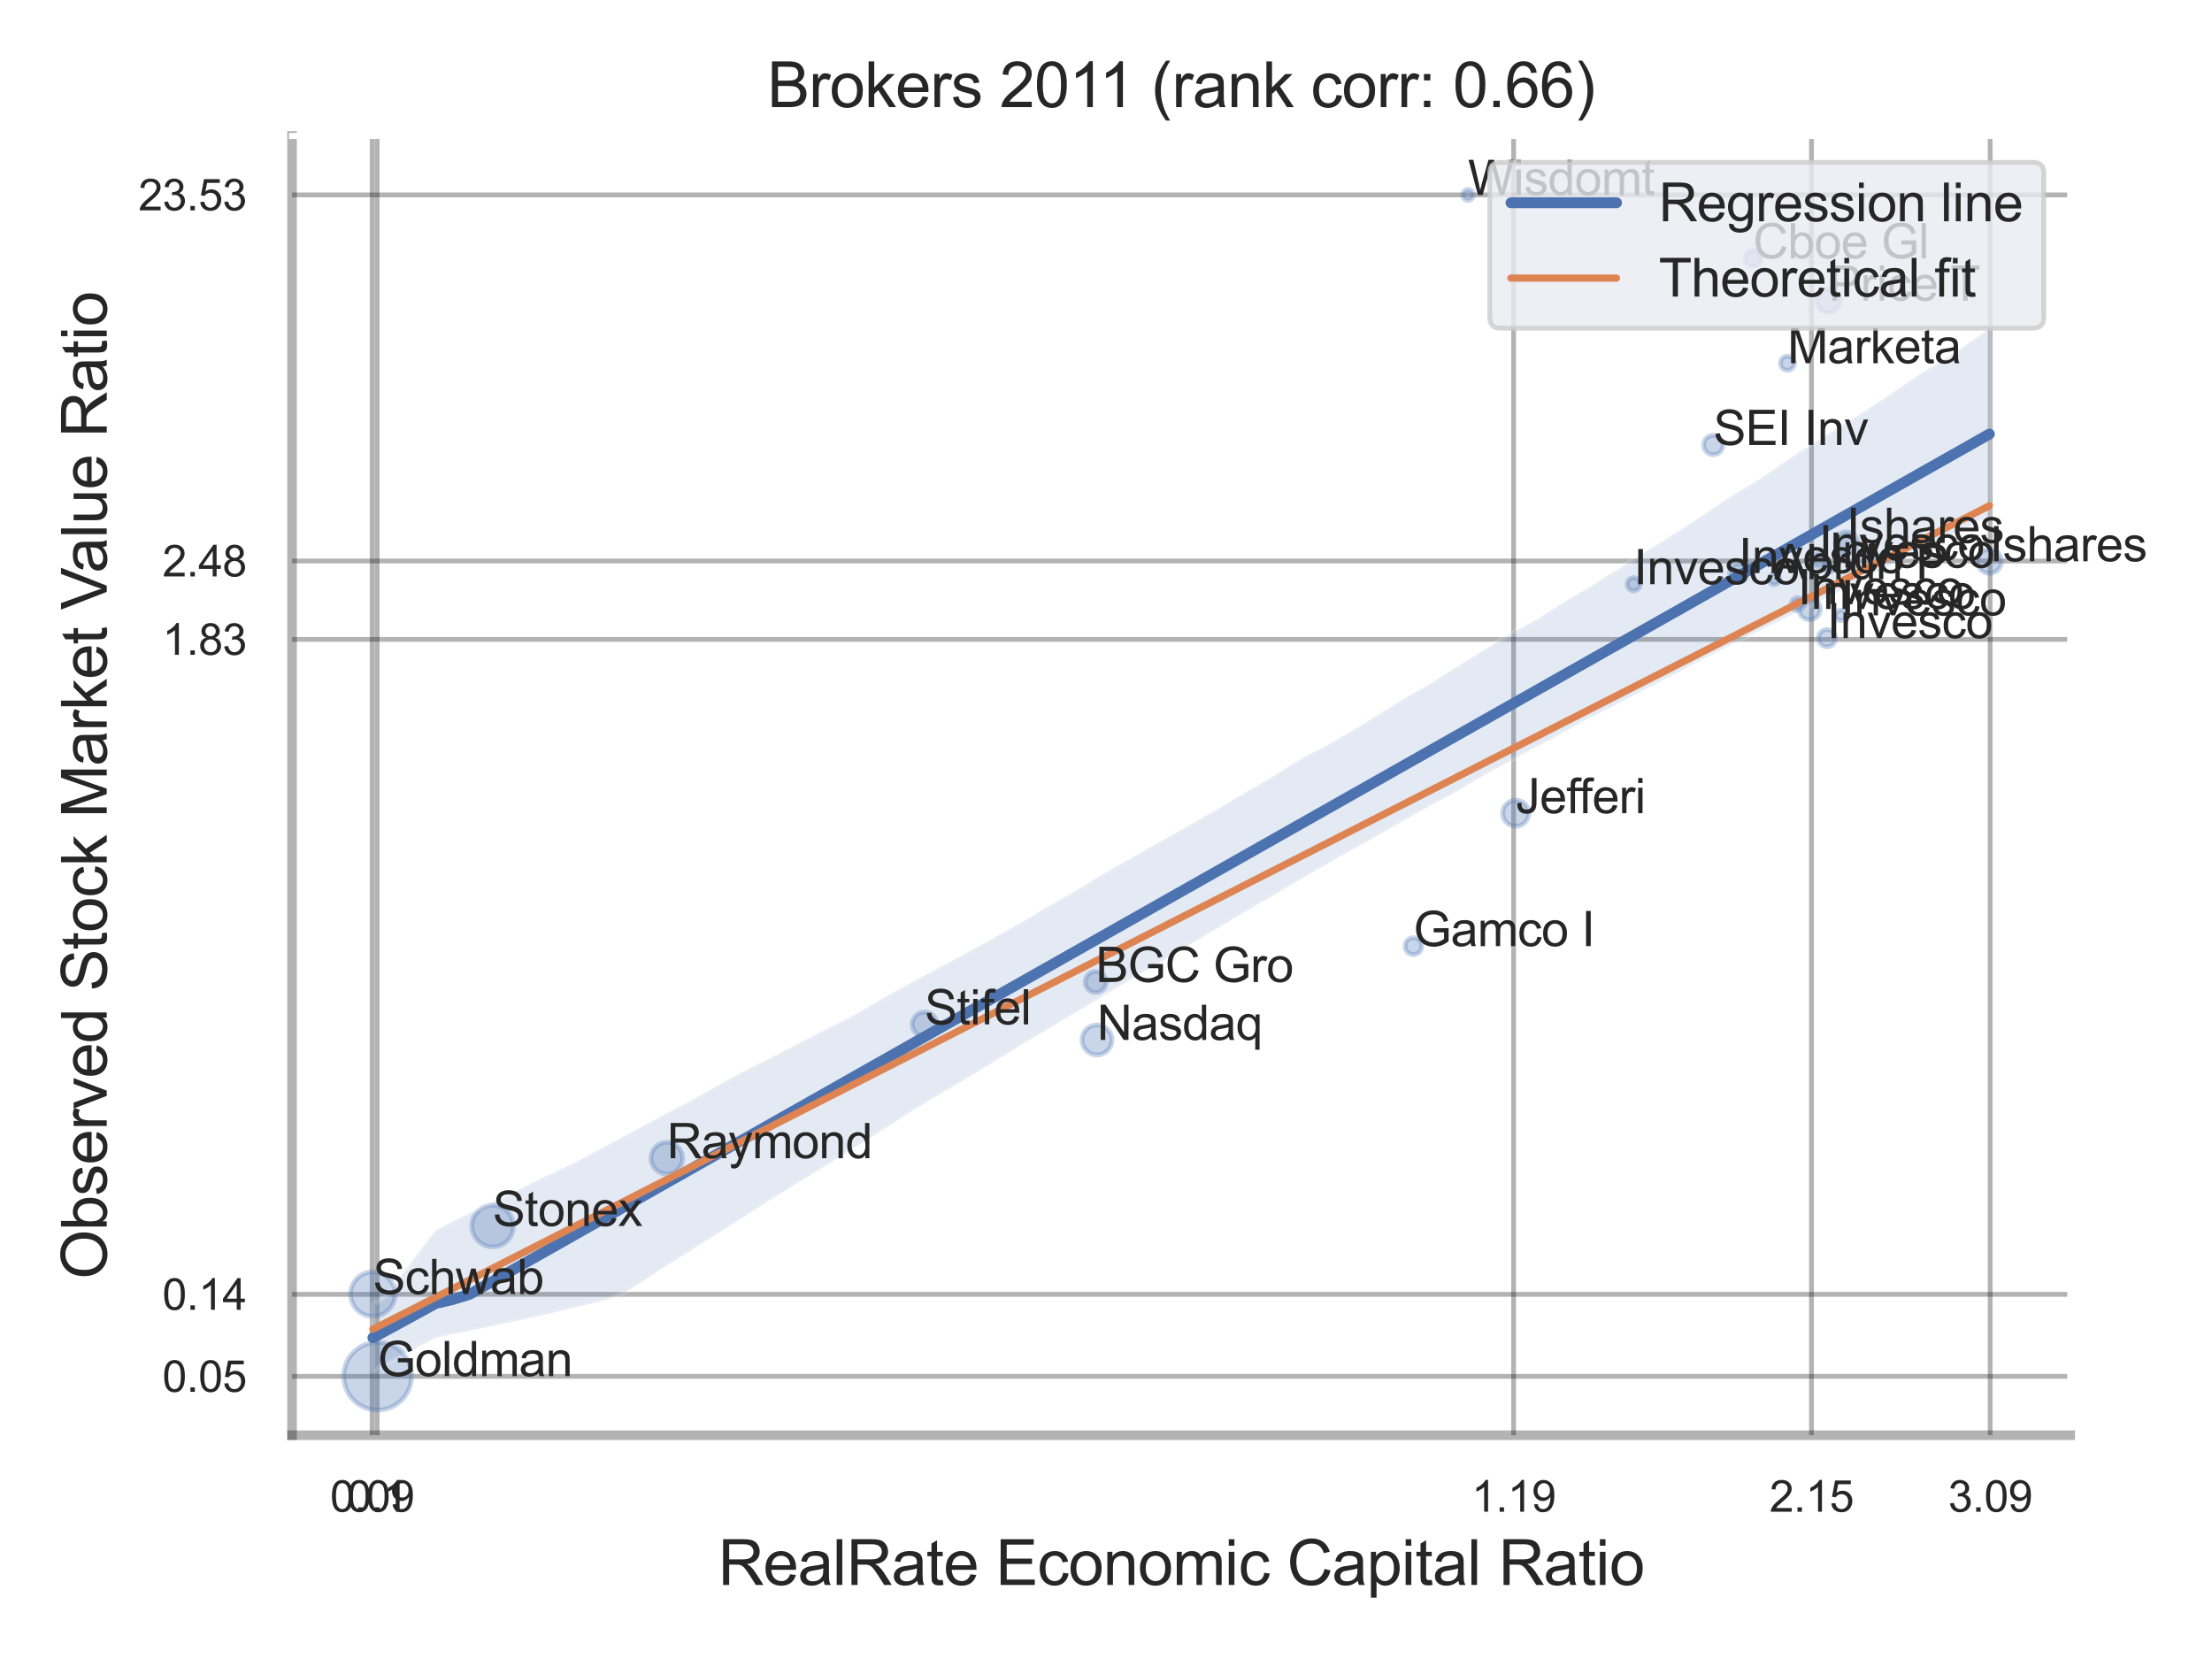 <?xml version="1.0" encoding="utf-8" standalone="no"?>
<!DOCTYPE svg PUBLIC "-//W3C//DTD SVG 1.1//EN"
  "http://www.w3.org/Graphics/SVG/1.1/DTD/svg11.dtd">
<svg xmlns:xlink="http://www.w3.org/1999/xlink" width="460.8pt" height="345.6pt" viewBox="0 0 460.8 345.6" xmlns="http://www.w3.org/2000/svg" version="1.1">
 <defs>
  <style type="text/css">*{stroke-linejoin: round; stroke-linecap: butt}</style>
 </defs>
 <g id="figure_1">
  <g id="patch_1">
   <path d="M 0 345.6 
L 460.8 345.6 
L 460.8 0 
L 0 0 
z
" style="fill: #ffffff"/>
  </g>
  <g id="axes_1">
   <g id="patch_2">
    <path d="M 60.84 298.98 
L 431.268 298.98 
L 431.268 28.32 
L 60.84 28.32 
z
" style="fill: #ffffff"/>
   </g>
   <g id="matplotlib.axis_1">
    <g id="xtick_1">
     <g id="line2d_1">
      <path d="M 77.529 298.98 
L 77.529 28.32 
" clip-path="url(#p5e997db329)" style="fill: none; stroke: #000000; stroke-opacity: 0.3; stroke-linecap: round"/>
     </g>
     <g id="text_1">
      <!-- 0.09 -->
      <g style="fill: #262626" transform="translate(68.771 314.922) scale(0.09 -0.09)">
       <defs>
        <path id="ArialMT-30" d="M 266 2259 
Q 266 3072 433 3567 
Q 600 4063 929 4331 
Q 1259 4600 1759 4600 
Q 2128 4600 2406 4451 
Q 2684 4303 2865 4023 
Q 3047 3744 3150 3342 
Q 3253 2941 3253 2259 
Q 3253 1453 3087 958 
Q 2922 463 2592 192 
Q 2263 -78 1759 -78 
Q 1097 -78 719 397 
Q 266 969 266 2259 
z
M 844 2259 
Q 844 1131 1108 757 
Q 1372 384 1759 384 
Q 2147 384 2411 759 
Q 2675 1134 2675 2259 
Q 2675 3391 2411 3762 
Q 2147 4134 1753 4134 
Q 1366 4134 1134 3806 
Q 844 3388 844 2259 
z
" transform="scale(0.016)"/>
        <path id="ArialMT-2e" d="M 581 0 
L 581 641 
L 1222 641 
L 1222 0 
L 581 0 
z
" transform="scale(0.016)"/>
        <path id="ArialMT-39" d="M 350 1059 
L 891 1109 
Q 959 728 1153 556 
Q 1347 384 1650 384 
Q 1909 384 2104 503 
Q 2300 622 2425 820 
Q 2550 1019 2634 1356 
Q 2719 1694 2719 2044 
Q 2719 2081 2716 2156 
Q 2547 1888 2255 1720 
Q 1963 1553 1622 1553 
Q 1053 1553 659 1965 
Q 266 2378 266 3053 
Q 266 3750 677 4175 
Q 1088 4600 1706 4600 
Q 2153 4600 2523 4359 
Q 2894 4119 3086 3673 
Q 3278 3228 3278 2384 
Q 3278 1506 3087 986 
Q 2897 466 2520 194 
Q 2144 -78 1638 -78 
Q 1100 -78 759 220 
Q 419 519 350 1059 
z
M 2653 3081 
Q 2653 3566 2395 3850 
Q 2138 4134 1775 4134 
Q 1400 4134 1122 3828 
Q 844 3522 844 3034 
Q 844 2597 1108 2323 
Q 1372 2050 1759 2050 
Q 2150 2050 2401 2323 
Q 2653 2597 2653 3081 
z
" transform="scale(0.016)"/>
       </defs>
       <use xlink:href="#ArialMT-30"/>
       <use xlink:href="#ArialMT-2e" x="55.615"/>
       <use xlink:href="#ArialMT-30" x="83.398"/>
       <use xlink:href="#ArialMT-39" x="139.014"/>
      </g>
     </g>
    </g>
    <g id="xtick_2">
     <g id="line2d_2">
      <path d="M 78.563 298.98 
L 78.563 28.32 
" clip-path="url(#p5e997db329)" style="fill: none; stroke: #000000; stroke-opacity: 0.3; stroke-linecap: round"/>
     </g>
     <g id="text_2">
      <!-- 0.1 -->
      <g style="fill: #262626" transform="translate(72.308 314.922) scale(0.09 -0.09)">
       <defs>
        <path id="ArialMT-31" d="M 2384 0 
L 1822 0 
L 1822 3584 
Q 1619 3391 1289 3197 
Q 959 3003 697 2906 
L 697 3450 
Q 1169 3672 1522 3987 
Q 1875 4303 2022 4600 
L 2384 4600 
L 2384 0 
z
" transform="scale(0.016)"/>
       </defs>
       <use xlink:href="#ArialMT-30"/>
       <use xlink:href="#ArialMT-2e" x="55.615"/>
       <use xlink:href="#ArialMT-31" x="83.398"/>
      </g>
     </g>
    </g>
    <g id="xtick_3">
     <g id="line2d_3">
      <path d="M 315.315 298.98 
L 315.315 28.32 
" clip-path="url(#p5e997db329)" style="fill: none; stroke: #000000; stroke-opacity: 0.3; stroke-linecap: round"/>
     </g>
     <g id="text_3">
      <!-- 1.19 -->
      <g style="fill: #262626" transform="translate(306.558 314.922) scale(0.09 -0.09)">
       <use xlink:href="#ArialMT-31"/>
       <use xlink:href="#ArialMT-2e" x="55.615"/>
       <use xlink:href="#ArialMT-31" x="83.398"/>
       <use xlink:href="#ArialMT-39" x="139.014"/>
      </g>
     </g>
    </g>
    <g id="xtick_4">
     <g id="line2d_4">
      <path d="M 377.363 298.98 
L 377.363 28.32 
" clip-path="url(#p5e997db329)" style="fill: none; stroke: #000000; stroke-opacity: 0.3; stroke-linecap: round"/>
     </g>
     <g id="text_4">
      <!-- 2.15 -->
      <g style="fill: #262626" transform="translate(368.605 314.922) scale(0.09 -0.09)">
       <defs>
        <path id="ArialMT-32" d="M 3222 541 
L 3222 0 
L 194 0 
Q 188 203 259 391 
Q 375 700 629 1000 
Q 884 1300 1366 1694 
Q 2113 2306 2375 2664 
Q 2638 3022 2638 3341 
Q 2638 3675 2398 3904 
Q 2159 4134 1775 4134 
Q 1369 4134 1125 3890 
Q 881 3647 878 3216 
L 300 3275 
Q 359 3922 746 4261 
Q 1134 4600 1788 4600 
Q 2447 4600 2831 4234 
Q 3216 3869 3216 3328 
Q 3216 3053 3103 2787 
Q 2991 2522 2730 2228 
Q 2469 1934 1863 1422 
Q 1356 997 1212 845 
Q 1069 694 975 541 
L 3222 541 
z
" transform="scale(0.016)"/>
        <path id="ArialMT-35" d="M 266 1200 
L 856 1250 
Q 922 819 1161 601 
Q 1400 384 1738 384 
Q 2144 384 2425 690 
Q 2706 997 2706 1503 
Q 2706 1984 2436 2262 
Q 2166 2541 1728 2541 
Q 1456 2541 1237 2417 
Q 1019 2294 894 2097 
L 366 2166 
L 809 4519 
L 3088 4519 
L 3088 3981 
L 1259 3981 
L 1013 2750 
Q 1425 3038 1878 3038 
Q 2478 3038 2890 2622 
Q 3303 2206 3303 1553 
Q 3303 931 2941 478 
Q 2500 -78 1738 -78 
Q 1113 -78 717 272 
Q 322 622 266 1200 
z
" transform="scale(0.016)"/>
       </defs>
       <use xlink:href="#ArialMT-32"/>
       <use xlink:href="#ArialMT-2e" x="55.615"/>
       <use xlink:href="#ArialMT-31" x="83.398"/>
       <use xlink:href="#ArialMT-35" x="139.014"/>
      </g>
     </g>
    </g>
    <g id="xtick_5">
     <g id="line2d_5">
      <path d="M 414.591 298.98 
L 414.591 28.32 
" clip-path="url(#p5e997db329)" style="fill: none; stroke: #000000; stroke-opacity: 0.3; stroke-linecap: round"/>
     </g>
     <g id="text_5">
      <!-- 3.09 -->
      <g style="fill: #262626" transform="translate(405.834 314.922) scale(0.09 -0.09)">
       <defs>
        <path id="ArialMT-33" d="M 269 1209 
L 831 1284 
Q 928 806 1161 595 
Q 1394 384 1728 384 
Q 2125 384 2398 659 
Q 2672 934 2672 1341 
Q 2672 1728 2419 1979 
Q 2166 2231 1775 2231 
Q 1616 2231 1378 2169 
L 1441 2663 
Q 1497 2656 1531 2656 
Q 1891 2656 2178 2843 
Q 2466 3031 2466 3422 
Q 2466 3731 2256 3934 
Q 2047 4138 1716 4138 
Q 1388 4138 1169 3931 
Q 950 3725 888 3313 
L 325 3413 
Q 428 3978 793 4289 
Q 1159 4600 1703 4600 
Q 2078 4600 2393 4439 
Q 2709 4278 2876 4000 
Q 3044 3722 3044 3409 
Q 3044 3113 2884 2869 
Q 2725 2625 2413 2481 
Q 2819 2388 3044 2092 
Q 3269 1797 3269 1353 
Q 3269 753 2831 336 
Q 2394 -81 1725 -81 
Q 1122 -81 723 278 
Q 325 638 269 1209 
z
" transform="scale(0.016)"/>
       </defs>
       <use xlink:href="#ArialMT-33"/>
       <use xlink:href="#ArialMT-2e" x="55.615"/>
       <use xlink:href="#ArialMT-30" x="83.398"/>
       <use xlink:href="#ArialMT-39" x="139.014"/>
      </g>
     </g>
    </g>
    <g id="xtick_6"/>
    <g id="xtick_7"/>
    <g id="text_6">
     <!-- RealRate Economic Capital Ratio -->
     <g style="fill: #262626" transform="translate(149.596 330.174) scale(0.13 -0.13)">
      <defs>
       <path id="ArialMT-52" d="M 503 0 
L 503 4581 
L 2534 4581 
Q 3147 4581 3465 4457 
Q 3784 4334 3975 4021 
Q 4166 3709 4166 3331 
Q 4166 2844 3850 2509 
Q 3534 2175 2875 2084 
Q 3116 1969 3241 1856 
Q 3506 1613 3744 1247 
L 4541 0 
L 3778 0 
L 3172 953 
Q 2906 1366 2734 1584 
Q 2563 1803 2427 1890 
Q 2291 1978 2150 2013 
Q 2047 2034 1813 2034 
L 1109 2034 
L 1109 0 
L 503 0 
z
M 1109 2559 
L 2413 2559 
Q 2828 2559 3062 2645 
Q 3297 2731 3419 2920 
Q 3541 3109 3541 3331 
Q 3541 3656 3305 3865 
Q 3069 4075 2559 4075 
L 1109 4075 
L 1109 2559 
z
" transform="scale(0.016)"/>
       <path id="ArialMT-65" d="M 2694 1069 
L 3275 997 
Q 3138 488 2766 206 
Q 2394 -75 1816 -75 
Q 1088 -75 661 373 
Q 234 822 234 1631 
Q 234 2469 665 2931 
Q 1097 3394 1784 3394 
Q 2450 3394 2872 2941 
Q 3294 2488 3294 1666 
Q 3294 1616 3291 1516 
L 816 1516 
Q 847 969 1125 678 
Q 1403 388 1819 388 
Q 2128 388 2347 550 
Q 2566 713 2694 1069 
z
M 847 1978 
L 2700 1978 
Q 2663 2397 2488 2606 
Q 2219 2931 1791 2931 
Q 1403 2931 1139 2672 
Q 875 2413 847 1978 
z
" transform="scale(0.016)"/>
       <path id="ArialMT-61" d="M 2588 409 
Q 2275 144 1986 34 
Q 1697 -75 1366 -75 
Q 819 -75 525 192 
Q 231 459 231 875 
Q 231 1119 342 1320 
Q 453 1522 633 1644 
Q 813 1766 1038 1828 
Q 1203 1872 1538 1913 
Q 2219 1994 2541 2106 
Q 2544 2222 2544 2253 
Q 2544 2597 2384 2738 
Q 2169 2928 1744 2928 
Q 1347 2928 1158 2789 
Q 969 2650 878 2297 
L 328 2372 
Q 403 2725 575 2942 
Q 747 3159 1072 3276 
Q 1397 3394 1825 3394 
Q 2250 3394 2515 3294 
Q 2781 3194 2906 3042 
Q 3031 2891 3081 2659 
Q 3109 2516 3109 2141 
L 3109 1391 
Q 3109 606 3145 398 
Q 3181 191 3288 0 
L 2700 0 
Q 2613 175 2588 409 
z
M 2541 1666 
Q 2234 1541 1622 1453 
Q 1275 1403 1131 1340 
Q 988 1278 909 1158 
Q 831 1038 831 891 
Q 831 666 1001 516 
Q 1172 366 1500 366 
Q 1825 366 2078 508 
Q 2331 650 2450 897 
Q 2541 1088 2541 1459 
L 2541 1666 
z
" transform="scale(0.016)"/>
       <path id="ArialMT-6c" d="M 409 0 
L 409 4581 
L 972 4581 
L 972 0 
L 409 0 
z
" transform="scale(0.016)"/>
       <path id="ArialMT-74" d="M 1650 503 
L 1731 6 
Q 1494 -44 1306 -44 
Q 1000 -44 831 53 
Q 663 150 594 308 
Q 525 466 525 972 
L 525 2881 
L 113 2881 
L 113 3319 
L 525 3319 
L 525 4141 
L 1084 4478 
L 1084 3319 
L 1650 3319 
L 1650 2881 
L 1084 2881 
L 1084 941 
Q 1084 700 1114 631 
Q 1144 563 1211 522 
Q 1278 481 1403 481 
Q 1497 481 1650 503 
z
" transform="scale(0.016)"/>
       <path id="ArialMT-20" transform="scale(0.016)"/>
       <path id="ArialMT-45" d="M 506 0 
L 506 4581 
L 3819 4581 
L 3819 4041 
L 1113 4041 
L 1113 2638 
L 3647 2638 
L 3647 2100 
L 1113 2100 
L 1113 541 
L 3925 541 
L 3925 0 
L 506 0 
z
" transform="scale(0.016)"/>
       <path id="ArialMT-63" d="M 2588 1216 
L 3141 1144 
Q 3050 572 2676 248 
Q 2303 -75 1759 -75 
Q 1078 -75 664 370 
Q 250 816 250 1647 
Q 250 2184 428 2587 
Q 606 2991 970 3192 
Q 1334 3394 1763 3394 
Q 2303 3394 2647 3120 
Q 2991 2847 3088 2344 
L 2541 2259 
Q 2463 2594 2264 2762 
Q 2066 2931 1784 2931 
Q 1359 2931 1093 2626 
Q 828 2322 828 1663 
Q 828 994 1084 691 
Q 1341 388 1753 388 
Q 2084 388 2306 591 
Q 2528 794 2588 1216 
z
" transform="scale(0.016)"/>
       <path id="ArialMT-6f" d="M 213 1659 
Q 213 2581 725 3025 
Q 1153 3394 1769 3394 
Q 2453 3394 2887 2945 
Q 3322 2497 3322 1706 
Q 3322 1066 3130 698 
Q 2938 331 2570 128 
Q 2203 -75 1769 -75 
Q 1072 -75 642 372 
Q 213 819 213 1659 
z
M 791 1659 
Q 791 1022 1069 705 
Q 1347 388 1769 388 
Q 2188 388 2466 706 
Q 2744 1025 2744 1678 
Q 2744 2294 2464 2611 
Q 2184 2928 1769 2928 
Q 1347 2928 1069 2612 
Q 791 2297 791 1659 
z
" transform="scale(0.016)"/>
       <path id="ArialMT-6e" d="M 422 0 
L 422 3319 
L 928 3319 
L 928 2847 
Q 1294 3394 1984 3394 
Q 2284 3394 2536 3286 
Q 2788 3178 2913 3003 
Q 3038 2828 3088 2588 
Q 3119 2431 3119 2041 
L 3119 0 
L 2556 0 
L 2556 2019 
Q 2556 2363 2490 2533 
Q 2425 2703 2258 2804 
Q 2091 2906 1866 2906 
Q 1506 2906 1245 2678 
Q 984 2450 984 1813 
L 984 0 
L 422 0 
z
" transform="scale(0.016)"/>
       <path id="ArialMT-6d" d="M 422 0 
L 422 3319 
L 925 3319 
L 925 2853 
Q 1081 3097 1340 3245 
Q 1600 3394 1931 3394 
Q 2300 3394 2536 3241 
Q 2772 3088 2869 2813 
Q 3263 3394 3894 3394 
Q 4388 3394 4653 3120 
Q 4919 2847 4919 2278 
L 4919 0 
L 4359 0 
L 4359 2091 
Q 4359 2428 4304 2576 
Q 4250 2725 4106 2815 
Q 3963 2906 3769 2906 
Q 3419 2906 3187 2673 
Q 2956 2441 2956 1928 
L 2956 0 
L 2394 0 
L 2394 2156 
Q 2394 2531 2256 2718 
Q 2119 2906 1806 2906 
Q 1569 2906 1367 2781 
Q 1166 2656 1075 2415 
Q 984 2175 984 1722 
L 984 0 
L 422 0 
z
" transform="scale(0.016)"/>
       <path id="ArialMT-69" d="M 425 3934 
L 425 4581 
L 988 4581 
L 988 3934 
L 425 3934 
z
M 425 0 
L 425 3319 
L 988 3319 
L 988 0 
L 425 0 
z
" transform="scale(0.016)"/>
       <path id="ArialMT-43" d="M 3763 1606 
L 4369 1453 
Q 4178 706 3683 314 
Q 3188 -78 2472 -78 
Q 1731 -78 1267 223 
Q 803 525 561 1097 
Q 319 1669 319 2325 
Q 319 3041 592 3573 
Q 866 4106 1370 4382 
Q 1875 4659 2481 4659 
Q 3169 4659 3637 4309 
Q 4106 3959 4291 3325 
L 3694 3184 
Q 3534 3684 3231 3912 
Q 2928 4141 2469 4141 
Q 1941 4141 1586 3887 
Q 1231 3634 1087 3207 
Q 944 2781 944 2328 
Q 944 1744 1114 1308 
Q 1284 872 1643 656 
Q 2003 441 2422 441 
Q 2931 441 3284 734 
Q 3638 1028 3763 1606 
z
" transform="scale(0.016)"/>
       <path id="ArialMT-70" d="M 422 -1272 
L 422 3319 
L 934 3319 
L 934 2888 
Q 1116 3141 1344 3267 
Q 1572 3394 1897 3394 
Q 2322 3394 2647 3175 
Q 2972 2956 3137 2557 
Q 3303 2159 3303 1684 
Q 3303 1175 3120 767 
Q 2938 359 2589 142 
Q 2241 -75 1856 -75 
Q 1575 -75 1351 44 
Q 1128 163 984 344 
L 984 -1272 
L 422 -1272 
z
M 931 1641 
Q 931 1000 1190 694 
Q 1450 388 1819 388 
Q 2194 388 2461 705 
Q 2728 1022 2728 1688 
Q 2728 2322 2467 2637 
Q 2206 2953 1844 2953 
Q 1484 2953 1207 2617 
Q 931 2281 931 1641 
z
" transform="scale(0.016)"/>
      </defs>
      <use xlink:href="#ArialMT-52"/>
      <use xlink:href="#ArialMT-65" x="72.217"/>
      <use xlink:href="#ArialMT-61" x="127.832"/>
      <use xlink:href="#ArialMT-6c" x="183.447"/>
      <use xlink:href="#ArialMT-52" x="205.664"/>
      <use xlink:href="#ArialMT-61" x="277.881"/>
      <use xlink:href="#ArialMT-74" x="333.496"/>
      <use xlink:href="#ArialMT-65" x="361.279"/>
      <use xlink:href="#ArialMT-20" x="416.895"/>
      <use xlink:href="#ArialMT-45" x="444.678"/>
      <use xlink:href="#ArialMT-63" x="511.377"/>
      <use xlink:href="#ArialMT-6f" x="561.377"/>
      <use xlink:href="#ArialMT-6e" x="616.992"/>
      <use xlink:href="#ArialMT-6f" x="672.607"/>
      <use xlink:href="#ArialMT-6d" x="728.223"/>
      <use xlink:href="#ArialMT-69" x="811.523"/>
      <use xlink:href="#ArialMT-63" x="833.74"/>
      <use xlink:href="#ArialMT-20" x="883.74"/>
      <use xlink:href="#ArialMT-43" x="911.523"/>
      <use xlink:href="#ArialMT-61" x="983.74"/>
      <use xlink:href="#ArialMT-70" x="1039.355"/>
      <use xlink:href="#ArialMT-69" x="1094.971"/>
      <use xlink:href="#ArialMT-74" x="1117.188"/>
      <use xlink:href="#ArialMT-61" x="1144.971"/>
      <use xlink:href="#ArialMT-6c" x="1200.586"/>
      <use xlink:href="#ArialMT-20" x="1222.803"/>
      <use xlink:href="#ArialMT-52" x="1250.586"/>
      <use xlink:href="#ArialMT-61" x="1322.803"/>
      <use xlink:href="#ArialMT-74" x="1378.418"/>
      <use xlink:href="#ArialMT-69" x="1406.201"/>
      <use xlink:href="#ArialMT-6f" x="1428.418"/>
     </g>
    </g>
   </g>
   <g id="matplotlib.axis_2">
    <g id="ytick_1">
     <g id="line2d_6">
      <path d="M 60.84 286.721 
L 431.268 286.721 
" clip-path="url(#p5e997db329)" style="fill: none; stroke: #000000; stroke-opacity: 0.3; stroke-linecap: round"/>
     </g>
     <g id="text_7">
      <!-- 0.05 -->
      <g style="fill: #262626" transform="translate(33.825 289.942) scale(0.09 -0.09)">
       <use xlink:href="#ArialMT-30"/>
       <use xlink:href="#ArialMT-2e" x="55.615"/>
       <use xlink:href="#ArialMT-30" x="83.398"/>
       <use xlink:href="#ArialMT-35" x="139.014"/>
      </g>
     </g>
    </g>
    <g id="ytick_2">
     <g id="line2d_7">
      <path d="M 60.84 269.634 
L 431.268 269.634 
" clip-path="url(#p5e997db329)" style="fill: none; stroke: #000000; stroke-opacity: 0.3; stroke-linecap: round"/>
     </g>
     <g id="text_8">
      <!-- 0.14 -->
      <g style="fill: #262626" transform="translate(33.825 272.855) scale(0.09 -0.09)">
       <defs>
        <path id="ArialMT-34" d="M 2069 0 
L 2069 1097 
L 81 1097 
L 81 1613 
L 2172 4581 
L 2631 4581 
L 2631 1613 
L 3250 1613 
L 3250 1097 
L 2631 1097 
L 2631 0 
L 2069 0 
z
M 2069 1613 
L 2069 3678 
L 634 1613 
L 2069 1613 
z
" transform="scale(0.016)"/>
       </defs>
       <use xlink:href="#ArialMT-30"/>
       <use xlink:href="#ArialMT-2e" x="55.615"/>
       <use xlink:href="#ArialMT-31" x="83.398"/>
       <use xlink:href="#ArialMT-34" x="139.014"/>
      </g>
     </g>
    </g>
    <g id="ytick_3">
     <g id="line2d_8">
      <path d="M 60.84 133.192 
L 431.268 133.192 
" clip-path="url(#p5e997db329)" style="fill: none; stroke: #000000; stroke-opacity: 0.3; stroke-linecap: round"/>
     </g>
     <g id="text_9">
      <!-- 1.83 -->
      <g style="fill: #262626" transform="translate(33.825 136.413) scale(0.09 -0.09)">
       <defs>
        <path id="ArialMT-38" d="M 1131 2484 
Q 781 2613 612 2850 
Q 444 3088 444 3419 
Q 444 3919 803 4259 
Q 1163 4600 1759 4600 
Q 2359 4600 2725 4251 
Q 3091 3903 3091 3403 
Q 3091 3084 2923 2848 
Q 2756 2613 2416 2484 
Q 2838 2347 3058 2040 
Q 3278 1734 3278 1309 
Q 3278 722 2862 322 
Q 2447 -78 1769 -78 
Q 1091 -78 675 323 
Q 259 725 259 1325 
Q 259 1772 486 2073 
Q 713 2375 1131 2484 
z
M 1019 3438 
Q 1019 3113 1228 2906 
Q 1438 2700 1772 2700 
Q 2097 2700 2305 2904 
Q 2513 3109 2513 3406 
Q 2513 3716 2298 3927 
Q 2084 4138 1766 4138 
Q 1444 4138 1231 3931 
Q 1019 3725 1019 3438 
z
M 838 1322 
Q 838 1081 952 856 
Q 1066 631 1291 507 
Q 1516 384 1775 384 
Q 2178 384 2440 643 
Q 2703 903 2703 1303 
Q 2703 1709 2433 1975 
Q 2163 2241 1756 2241 
Q 1359 2241 1098 1978 
Q 838 1716 838 1322 
z
" transform="scale(0.016)"/>
       </defs>
       <use xlink:href="#ArialMT-31"/>
       <use xlink:href="#ArialMT-2e" x="55.615"/>
       <use xlink:href="#ArialMT-38" x="83.398"/>
       <use xlink:href="#ArialMT-33" x="139.014"/>
      </g>
     </g>
    </g>
    <g id="ytick_4">
     <g id="line2d_9">
      <path d="M 60.84 116.861 
L 431.268 116.861 
" clip-path="url(#p5e997db329)" style="fill: none; stroke: #000000; stroke-opacity: 0.3; stroke-linecap: round"/>
     </g>
     <g id="text_10">
      <!-- 2.48 -->
      <g style="fill: #262626" transform="translate(33.825 120.082) scale(0.09 -0.09)">
       <use xlink:href="#ArialMT-32"/>
       <use xlink:href="#ArialMT-2e" x="55.615"/>
       <use xlink:href="#ArialMT-34" x="83.398"/>
       <use xlink:href="#ArialMT-38" x="139.014"/>
      </g>
     </g>
    </g>
    <g id="ytick_5">
     <g id="line2d_10">
      <path d="M 60.84 40.601 
L 431.268 40.601 
" clip-path="url(#p5e997db329)" style="fill: none; stroke: #000000; stroke-opacity: 0.3; stroke-linecap: round"/>
     </g>
     <g id="text_11">
      <!-- 23.53 -->
      <g style="fill: #262626" transform="translate(28.82 43.822) scale(0.09 -0.09)">
       <use xlink:href="#ArialMT-32"/>
       <use xlink:href="#ArialMT-33" x="55.615"/>
       <use xlink:href="#ArialMT-2e" x="111.23"/>
       <use xlink:href="#ArialMT-35" x="139.014"/>
       <use xlink:href="#ArialMT-33" x="194.629"/>
      </g>
     </g>
    </g>
    <g id="ytick_6"/>
    <g id="ytick_7"/>
    <g id="ytick_8"/>
    <g id="text_12">
     <!-- Observed Stock Market Value Ratio -->
     <g style="fill: #262626" transform="translate(22.237 266.489) rotate(-90) scale(0.13 -0.13)">
      <defs>
       <path id="ArialMT-4f" d="M 309 2231 
Q 309 3372 921 4017 
Q 1534 4663 2503 4663 
Q 3138 4663 3647 4359 
Q 4156 4056 4423 3514 
Q 4691 2972 4691 2284 
Q 4691 1588 4409 1038 
Q 4128 488 3612 205 
Q 3097 -78 2500 -78 
Q 1853 -78 1343 234 
Q 834 547 571 1087 
Q 309 1628 309 2231 
z
M 934 2222 
Q 934 1394 1379 917 
Q 1825 441 2497 441 
Q 3181 441 3623 922 
Q 4066 1403 4066 2288 
Q 4066 2847 3877 3264 
Q 3688 3681 3323 3911 
Q 2959 4141 2506 4141 
Q 1863 4141 1398 3698 
Q 934 3256 934 2222 
z
" transform="scale(0.016)"/>
       <path id="ArialMT-62" d="M 941 0 
L 419 0 
L 419 4581 
L 981 4581 
L 981 2947 
Q 1338 3394 1891 3394 
Q 2197 3394 2470 3270 
Q 2744 3147 2920 2923 
Q 3097 2700 3197 2384 
Q 3297 2069 3297 1709 
Q 3297 856 2875 390 
Q 2453 -75 1863 -75 
Q 1275 -75 941 416 
L 941 0 
z
M 934 1684 
Q 934 1088 1097 822 
Q 1363 388 1816 388 
Q 2184 388 2453 708 
Q 2722 1028 2722 1663 
Q 2722 2313 2464 2622 
Q 2206 2931 1841 2931 
Q 1472 2931 1203 2611 
Q 934 2291 934 1684 
z
" transform="scale(0.016)"/>
       <path id="ArialMT-73" d="M 197 991 
L 753 1078 
Q 800 744 1014 566 
Q 1228 388 1613 388 
Q 2000 388 2187 545 
Q 2375 703 2375 916 
Q 2375 1106 2209 1216 
Q 2094 1291 1634 1406 
Q 1016 1563 777 1677 
Q 538 1791 414 1992 
Q 291 2194 291 2438 
Q 291 2659 392 2848 
Q 494 3038 669 3163 
Q 800 3259 1026 3326 
Q 1253 3394 1513 3394 
Q 1903 3394 2198 3281 
Q 2494 3169 2634 2976 
Q 2775 2784 2828 2463 
L 2278 2388 
Q 2241 2644 2061 2787 
Q 1881 2931 1553 2931 
Q 1166 2931 1000 2803 
Q 834 2675 834 2503 
Q 834 2394 903 2306 
Q 972 2216 1119 2156 
Q 1203 2125 1616 2013 
Q 2213 1853 2448 1751 
Q 2684 1650 2818 1456 
Q 2953 1263 2953 975 
Q 2953 694 2789 445 
Q 2625 197 2315 61 
Q 2006 -75 1616 -75 
Q 969 -75 630 194 
Q 291 463 197 991 
z
" transform="scale(0.016)"/>
       <path id="ArialMT-72" d="M 416 0 
L 416 3319 
L 922 3319 
L 922 2816 
Q 1116 3169 1280 3281 
Q 1444 3394 1641 3394 
Q 1925 3394 2219 3213 
L 2025 2691 
Q 1819 2813 1613 2813 
Q 1428 2813 1281 2702 
Q 1134 2591 1072 2394 
Q 978 2094 978 1738 
L 978 0 
L 416 0 
z
" transform="scale(0.016)"/>
       <path id="ArialMT-76" d="M 1344 0 
L 81 3319 
L 675 3319 
L 1388 1331 
Q 1503 1009 1600 663 
Q 1675 925 1809 1294 
L 2547 3319 
L 3125 3319 
L 1869 0 
L 1344 0 
z
" transform="scale(0.016)"/>
       <path id="ArialMT-64" d="M 2575 0 
L 2575 419 
Q 2259 -75 1647 -75 
Q 1250 -75 917 144 
Q 584 363 401 755 
Q 219 1147 219 1656 
Q 219 2153 384 2558 
Q 550 2963 881 3178 
Q 1213 3394 1622 3394 
Q 1922 3394 2156 3267 
Q 2391 3141 2538 2938 
L 2538 4581 
L 3097 4581 
L 3097 0 
L 2575 0 
z
M 797 1656 
Q 797 1019 1065 703 
Q 1334 388 1700 388 
Q 2069 388 2326 689 
Q 2584 991 2584 1609 
Q 2584 2291 2321 2609 
Q 2059 2928 1675 2928 
Q 1300 2928 1048 2622 
Q 797 2316 797 1656 
z
" transform="scale(0.016)"/>
       <path id="ArialMT-53" d="M 288 1472 
L 859 1522 
Q 900 1178 1048 958 
Q 1197 738 1509 602 
Q 1822 466 2213 466 
Q 2559 466 2825 569 
Q 3091 672 3220 851 
Q 3350 1031 3350 1244 
Q 3350 1459 3225 1620 
Q 3100 1781 2813 1891 
Q 2628 1963 1997 2114 
Q 1366 2266 1113 2400 
Q 784 2572 623 2826 
Q 463 3081 463 3397 
Q 463 3744 659 4045 
Q 856 4347 1234 4503 
Q 1613 4659 2075 4659 
Q 2584 4659 2973 4495 
Q 3363 4331 3572 4012 
Q 3781 3694 3797 3291 
L 3216 3247 
Q 3169 3681 2898 3903 
Q 2628 4125 2100 4125 
Q 1550 4125 1298 3923 
Q 1047 3722 1047 3438 
Q 1047 3191 1225 3031 
Q 1400 2872 2139 2705 
Q 2878 2538 3153 2413 
Q 3553 2228 3743 1945 
Q 3934 1663 3934 1294 
Q 3934 928 3725 604 
Q 3516 281 3123 101 
Q 2731 -78 2241 -78 
Q 1619 -78 1198 103 
Q 778 284 539 648 
Q 300 1013 288 1472 
z
" transform="scale(0.016)"/>
       <path id="ArialMT-6b" d="M 425 0 
L 425 4581 
L 988 4581 
L 988 1969 
L 2319 3319 
L 3047 3319 
L 1778 2088 
L 3175 0 
L 2481 0 
L 1384 1697 
L 988 1316 
L 988 0 
L 425 0 
z
" transform="scale(0.016)"/>
       <path id="ArialMT-4d" d="M 475 0 
L 475 4581 
L 1388 4581 
L 2472 1338 
Q 2622 884 2691 659 
Q 2769 909 2934 1394 
L 4031 4581 
L 4847 4581 
L 4847 0 
L 4263 0 
L 4263 3834 
L 2931 0 
L 2384 0 
L 1059 3900 
L 1059 0 
L 475 0 
z
" transform="scale(0.016)"/>
       <path id="ArialMT-56" d="M 1803 0 
L 28 4581 
L 684 4581 
L 1875 1253 
Q 2019 853 2116 503 
Q 2222 878 2363 1253 
L 3600 4581 
L 4219 4581 
L 2425 0 
L 1803 0 
z
" transform="scale(0.016)"/>
       <path id="ArialMT-75" d="M 2597 0 
L 2597 488 
Q 2209 -75 1544 -75 
Q 1250 -75 995 37 
Q 741 150 617 320 
Q 494 491 444 738 
Q 409 903 409 1263 
L 409 3319 
L 972 3319 
L 972 1478 
Q 972 1038 1006 884 
Q 1059 663 1231 536 
Q 1403 409 1656 409 
Q 1909 409 2131 539 
Q 2353 669 2445 892 
Q 2538 1116 2538 1541 
L 2538 3319 
L 3100 3319 
L 3100 0 
L 2597 0 
z
" transform="scale(0.016)"/>
      </defs>
      <use xlink:href="#ArialMT-4f"/>
      <use xlink:href="#ArialMT-62" x="77.783"/>
      <use xlink:href="#ArialMT-73" x="133.398"/>
      <use xlink:href="#ArialMT-65" x="183.398"/>
      <use xlink:href="#ArialMT-72" x="239.014"/>
      <use xlink:href="#ArialMT-76" x="272.314"/>
      <use xlink:href="#ArialMT-65" x="322.314"/>
      <use xlink:href="#ArialMT-64" x="377.93"/>
      <use xlink:href="#ArialMT-20" x="433.545"/>
      <use xlink:href="#ArialMT-53" x="461.328"/>
      <use xlink:href="#ArialMT-74" x="528.027"/>
      <use xlink:href="#ArialMT-6f" x="555.811"/>
      <use xlink:href="#ArialMT-63" x="611.426"/>
      <use xlink:href="#ArialMT-6b" x="661.426"/>
      <use xlink:href="#ArialMT-20" x="711.426"/>
      <use xlink:href="#ArialMT-4d" x="739.209"/>
      <use xlink:href="#ArialMT-61" x="822.51"/>
      <use xlink:href="#ArialMT-72" x="878.125"/>
      <use xlink:href="#ArialMT-6b" x="911.426"/>
      <use xlink:href="#ArialMT-65" x="961.426"/>
      <use xlink:href="#ArialMT-74" x="1017.041"/>
      <use xlink:href="#ArialMT-20" x="1044.824"/>
      <use xlink:href="#ArialMT-56" x="1072.607"/>
      <use xlink:href="#ArialMT-61" x="1131.932"/>
      <use xlink:href="#ArialMT-6c" x="1187.547"/>
      <use xlink:href="#ArialMT-75" x="1209.764"/>
      <use xlink:href="#ArialMT-65" x="1265.379"/>
      <use xlink:href="#ArialMT-20" x="1320.994"/>
      <use xlink:href="#ArialMT-52" x="1348.777"/>
      <use xlink:href="#ArialMT-61" x="1420.994"/>
      <use xlink:href="#ArialMT-74" x="1476.609"/>
      <use xlink:href="#ArialMT-69" x="1504.393"/>
      <use xlink:href="#ArialMT-6f" x="1526.609"/>
     </g>
    </g>
   </g>
   <g id="PathCollection_1">
    <path d="M 315.754 172.13 
C 316.477 172.13 317.171 171.843 317.682 171.331 
C 318.193 170.82 318.481 170.126 318.481 169.403 
C 318.481 168.68 318.193 167.986 317.682 167.474 
C 317.171 166.963 316.477 166.676 315.754 166.676 
C 315.03 166.676 314.337 166.963 313.825 167.474 
C 313.314 167.986 313.026 168.68 313.026 169.403 
C 313.026 170.126 313.314 170.82 313.825 171.331 
C 314.337 171.843 315.03 172.13 315.754 172.13 
z
" clip-path="url(#p5e997db329)" style="fill: #4c72b0; fill-opacity: 0.3; stroke: #4c72b0; stroke-opacity: 0.3"/>
    <path d="M 77.678 274.226 
C 78.909 274.226 80.09 273.736 80.961 272.865 
C 81.832 271.995 82.321 270.813 82.321 269.582 
C 82.321 268.35 81.832 267.169 80.961 266.298 
C 80.09 265.428 78.909 264.938 77.678 264.938 
C 76.446 264.938 75.265 265.428 74.394 266.298 
C 73.523 267.169 73.034 268.35 73.034 269.582 
C 73.034 270.813 73.523 271.995 74.394 272.865 
C 75.265 273.736 76.446 274.226 77.678 274.226 
z
" clip-path="url(#p5e997db329)" style="fill: #4c72b0; fill-opacity: 0.3; stroke: #4c72b0; stroke-opacity: 0.3"/>
    <path d="M 356.927 94.724 
C 357.464 94.724 357.979 94.511 358.359 94.131 
C 358.739 93.752 358.952 93.237 358.952 92.7 
C 358.952 92.163 358.739 91.648 358.359 91.268 
C 357.979 90.889 357.464 90.675 356.927 90.675 
C 356.39 90.675 355.875 90.889 355.496 91.268 
C 355.116 91.648 354.903 92.163 354.903 92.7 
C 354.903 93.237 355.116 93.752 355.496 94.131 
C 355.875 94.511 356.39 94.724 356.927 94.724 
z
" clip-path="url(#p5e997db329)" style="fill: #4c72b0; fill-opacity: 0.3; stroke: #4c72b0; stroke-opacity: 0.3"/>
    <path d="M 138.913 244.573 
C 139.789 244.573 140.629 244.225 141.249 243.606 
C 141.868 242.986 142.216 242.146 142.216 241.271 
C 142.216 240.395 141.868 239.555 141.249 238.935 
C 140.629 238.316 139.789 237.968 138.913 237.968 
C 138.038 237.968 137.198 238.316 136.578 238.935 
C 135.959 239.555 135.611 240.395 135.611 241.271 
C 135.611 242.146 135.959 242.986 136.578 243.606 
C 137.198 244.225 138.038 244.573 138.913 244.573 
z
" clip-path="url(#p5e997db329)" style="fill: #4c72b0; fill-opacity: 0.3; stroke: #4c72b0; stroke-opacity: 0.3"/>
    <path d="M 192.615 215.971 
C 193.297 215.971 193.952 215.7 194.434 215.218 
C 194.917 214.735 195.188 214.08 195.188 213.398 
C 195.188 212.715 194.917 212.061 194.434 211.578 
C 193.952 211.095 193.297 210.824 192.615 210.824 
C 191.932 210.824 191.278 211.095 190.795 211.578 
C 190.312 212.061 190.041 212.715 190.041 213.398 
C 190.041 214.08 190.312 214.735 190.795 215.218 
C 191.278 215.7 191.932 215.971 192.615 215.971 
z
" clip-path="url(#p5e997db329)" style="fill: #4c72b0; fill-opacity: 0.3; stroke: #4c72b0; stroke-opacity: 0.3"/>
    <path d="M 305.808 41.753 
C 306.108 41.753 306.396 41.634 306.608 41.422 
C 306.82 41.21 306.939 40.923 306.939 40.623 
C 306.939 40.323 306.82 40.035 306.608 39.823 
C 306.396 39.611 306.108 39.492 305.808 39.492 
C 305.508 39.492 305.221 39.611 305.009 39.823 
C 304.797 40.035 304.678 40.323 304.678 40.623 
C 304.678 40.923 304.797 41.21 305.009 41.422 
C 305.221 41.634 305.508 41.753 305.808 41.753 
z
" clip-path="url(#p5e997db329)" style="fill: #4c72b0; fill-opacity: 0.3; stroke: #4c72b0; stroke-opacity: 0.3"/>
    <path d="M 78.666 293.748 
C 80.541 293.748 82.34 293.003 83.666 291.677 
C 84.992 290.351 85.737 288.553 85.737 286.677 
C 85.737 284.802 84.992 283.003 83.666 281.677 
C 82.34 280.351 80.541 279.606 78.666 279.606 
C 76.791 279.606 74.992 280.351 73.666 281.677 
C 72.34 283.003 71.595 284.802 71.595 286.677 
C 71.595 288.553 72.34 290.351 73.666 291.677 
C 74.992 293.003 76.791 293.748 78.666 293.748 
z
" clip-path="url(#p5e997db329)" style="fill: #4c72b0; fill-opacity: 0.3; stroke: #4c72b0; stroke-opacity: 0.3"/>
    <path d="M 102.632 259.743 
C 103.784 259.743 104.889 259.285 105.703 258.471 
C 106.517 257.656 106.975 256.552 106.975 255.4 
C 106.975 254.248 106.517 253.143 105.703 252.329 
C 104.889 251.515 103.784 251.057 102.632 251.057 
C 101.48 251.057 100.376 251.515 99.561 252.329 
C 98.747 253.143 98.289 254.248 98.289 255.4 
C 98.289 256.552 98.747 257.656 99.561 258.471 
C 100.376 259.285 101.48 259.743 102.632 259.743 
z
" clip-path="url(#p5e997db329)" style="fill: #4c72b0; fill-opacity: 0.3; stroke: #4c72b0; stroke-opacity: 0.3"/>
    <path d="M 294.443 198.851 
C 294.909 198.851 295.355 198.666 295.684 198.337 
C 296.013 198.008 296.198 197.561 296.198 197.096 
C 296.198 196.631 296.013 196.184 295.684 195.855 
C 295.355 195.526 294.909 195.341 294.443 195.341 
C 293.978 195.341 293.532 195.526 293.203 195.855 
C 292.873 196.184 292.689 196.631 292.689 197.096 
C 292.689 197.561 292.873 198.008 293.203 198.337 
C 293.532 198.666 293.978 198.851 294.443 198.851 
z
" clip-path="url(#p5e997db329)" style="fill: #4c72b0; fill-opacity: 0.3; stroke: #4c72b0; stroke-opacity: 0.3"/>
    <path d="M 228.269 206.767 
C 228.853 206.767 229.413 206.535 229.826 206.122 
C 230.239 205.709 230.471 205.149 230.471 204.565 
C 230.471 203.981 230.239 203.421 229.826 203.008 
C 229.413 202.595 228.853 202.363 228.269 202.363 
C 227.685 202.363 227.125 202.595 226.713 203.008 
C 226.3 203.421 226.068 203.981 226.068 204.565 
C 226.068 205.149 226.3 205.709 226.713 206.122 
C 227.125 206.535 227.685 206.767 228.269 206.767 
z
" clip-path="url(#p5e997db329)" style="fill: #4c72b0; fill-opacity: 0.3; stroke: #4c72b0; stroke-opacity: 0.3"/>
    <path d="M 380.913 65.09 
C 381.562 65.09 382.185 64.832 382.645 64.373 
C 383.104 63.914 383.362 63.291 383.362 62.641 
C 383.362 61.992 383.104 61.369 382.645 60.91 
C 382.185 60.451 381.562 60.193 380.913 60.193 
C 380.264 60.193 379.641 60.451 379.181 60.91 
C 378.722 61.369 378.464 61.992 378.464 62.641 
C 378.464 63.291 378.722 63.914 379.181 64.373 
C 379.641 64.832 380.264 65.09 380.913 65.09 
z
" clip-path="url(#p5e997db329)" style="fill: #4c72b0; fill-opacity: 0.3; stroke: #4c72b0; stroke-opacity: 0.3"/>
    <path d="M 228.528 219.755 
C 229.355 219.755 230.148 219.426 230.733 218.842 
C 231.318 218.257 231.647 217.463 231.647 216.636 
C 231.647 215.809 231.318 215.016 230.733 214.431 
C 230.148 213.846 229.355 213.517 228.528 213.517 
C 227.701 213.517 226.907 213.846 226.322 214.431 
C 225.738 215.016 225.409 215.809 225.409 216.636 
C 225.409 217.463 225.738 218.257 226.322 218.842 
C 226.907 219.426 227.701 219.755 228.528 219.755 
z
" clip-path="url(#p5e997db329)" style="fill: #4c72b0; fill-opacity: 0.3; stroke: #4c72b0; stroke-opacity: 0.3"/>
    <path d="M 372.359 77.145 
C 372.749 77.145 373.124 76.99 373.401 76.713 
C 373.677 76.437 373.832 76.062 373.832 75.671 
C 373.832 75.281 373.677 74.906 373.401 74.63 
C 373.124 74.353 372.749 74.198 372.359 74.198 
C 371.968 74.198 371.593 74.353 371.317 74.63 
C 371.04 74.906 370.885 75.281 370.885 75.671 
C 370.885 76.062 371.04 76.437 371.317 76.713 
C 371.593 76.99 371.968 77.145 372.359 77.145 
z
" clip-path="url(#p5e997db329)" style="fill: #4c72b0; fill-opacity: 0.3; stroke: #4c72b0; stroke-opacity: 0.3"/>
    <path d="M 384.649 115.424 
C 385.266 115.424 385.858 115.178 386.294 114.742 
C 386.73 114.306 386.975 113.715 386.975 113.098 
C 386.975 112.481 386.73 111.889 386.294 111.453 
C 385.858 111.017 385.266 110.772 384.649 110.772 
C 384.032 110.772 383.441 111.017 383.005 111.453 
C 382.568 111.889 382.323 112.481 382.323 113.098 
C 382.323 113.715 382.568 114.306 383.005 114.742 
C 383.441 115.178 384.032 115.424 384.649 115.424 
z
" clip-path="url(#p5e997db329)" style="fill: #4c72b0; fill-opacity: 0.3; stroke: #4c72b0; stroke-opacity: 0.3"/>
    <path d="M 376.974 129.097 
C 377.568 129.097 378.138 128.861 378.559 128.441 
C 378.979 128.021 379.215 127.451 379.215 126.856 
C 379.215 126.262 378.979 125.692 378.559 125.271 
C 378.138 124.851 377.568 124.615 376.974 124.615 
C 376.38 124.615 375.809 124.851 375.389 125.271 
C 374.969 125.692 374.733 126.262 374.733 126.856 
C 374.733 127.451 374.969 128.021 375.389 128.441 
C 375.809 128.861 376.38 129.097 376.974 129.097 
z
" clip-path="url(#p5e997db329)" style="fill: #4c72b0; fill-opacity: 0.3; stroke: #4c72b0; stroke-opacity: 0.3"/>
    <path d="M 414.43 119.445 
C 415.1 119.445 415.743 119.179 416.216 118.705 
C 416.69 118.232 416.956 117.589 416.956 116.919 
C 416.956 116.249 416.69 115.607 416.216 115.133 
C 415.743 114.659 415.1 114.393 414.43 114.393 
C 413.76 114.393 413.118 114.659 412.644 115.133 
C 412.17 115.607 411.904 116.249 411.904 116.919 
C 411.904 117.589 412.17 118.232 412.644 118.705 
C 413.118 119.179 413.76 119.445 414.43 119.445 
z
" clip-path="url(#p5e997db329)" style="fill: #4c72b0; fill-opacity: 0.3; stroke: #4c72b0; stroke-opacity: 0.3"/>
    <path d="M 365.184 55.486 
C 365.626 55.486 366.05 55.31 366.363 54.998 
C 366.675 54.685 366.851 54.261 366.851 53.819 
C 366.851 53.377 366.675 52.953 366.363 52.64 
C 366.05 52.328 365.626 52.152 365.184 52.152 
C 364.742 52.152 364.318 52.328 364.005 52.64 
C 363.693 52.953 363.517 53.377 363.517 53.819 
C 363.517 54.261 363.693 54.685 364.005 54.998 
C 364.318 55.31 364.742 55.486 365.184 55.486 
z
" clip-path="url(#p5e997db329)" style="fill: #4c72b0; fill-opacity: 0.3; stroke: #4c72b0; stroke-opacity: 0.3"/>
    <path d="M 374.507 127.244 
C 374.869 127.244 375.218 127.1 375.474 126.844 
C 375.731 126.587 375.875 126.239 375.875 125.876 
C 375.875 125.513 375.731 125.165 375.474 124.908 
C 375.218 124.651 374.869 124.507 374.507 124.507 
C 374.144 124.507 373.795 124.651 373.539 124.908 
C 373.282 125.165 373.138 125.513 373.138 125.876 
C 373.138 126.239 373.282 126.587 373.539 126.844 
C 373.795 127.1 374.144 127.244 374.507 127.244 
z
" clip-path="url(#p5e997db329)" style="fill: #4c72b0; fill-opacity: 0.3; stroke: #4c72b0; stroke-opacity: 0.3"/>
    <path d="M 378.901 118.12 
C 379.273 118.12 379.631 117.972 379.895 117.708 
C 380.158 117.444 380.307 117.087 380.307 116.714 
C 380.307 116.341 380.158 115.983 379.895 115.719 
C 379.631 115.456 379.273 115.308 378.901 115.308 
C 378.528 115.308 378.17 115.456 377.906 115.719 
C 377.643 115.983 377.494 116.341 377.494 116.714 
C 377.494 117.087 377.643 117.444 377.906 117.708 
C 378.17 117.972 378.528 118.12 378.901 118.12 
z
" clip-path="url(#p5e997db329)" style="fill: #4c72b0; fill-opacity: 0.3; stroke: #4c72b0; stroke-opacity: 0.3"/>
    <path d="M 383.452 129.282 
C 383.741 129.282 384.019 129.167 384.223 128.962 
C 384.428 128.758 384.543 128.48 384.543 128.191 
C 384.543 127.901 384.428 127.624 384.223 127.419 
C 384.019 127.214 383.741 127.099 383.452 127.099 
C 383.162 127.099 382.885 127.214 382.68 127.419 
C 382.475 127.624 382.36 127.901 382.36 128.191 
C 382.36 128.48 382.475 128.758 382.68 128.962 
C 382.885 129.167 383.162 129.282 383.452 129.282 
z
" clip-path="url(#p5e997db329)" style="fill: #4c72b0; fill-opacity: 0.3; stroke: #4c72b0; stroke-opacity: 0.3"/>
    <path d="M 362.177 121.267 
C 362.677 121.267 363.157 121.068 363.511 120.714 
C 363.865 120.36 364.064 119.88 364.064 119.379 
C 364.064 118.879 363.865 118.399 363.511 118.045 
C 363.157 117.691 362.677 117.492 362.177 117.492 
C 361.676 117.492 361.196 117.691 360.842 118.045 
C 360.488 118.399 360.289 118.879 360.289 119.379 
C 360.289 119.88 360.488 120.36 360.842 120.714 
C 361.196 121.068 361.676 121.267 362.177 121.267 
z
" clip-path="url(#p5e997db329)" style="fill: #4c72b0; fill-opacity: 0.3; stroke: #4c72b0; stroke-opacity: 0.3"/>
    <path d="M 340.327 123.083 
C 340.692 123.083 341.042 122.938 341.301 122.68 
C 341.559 122.421 341.704 122.071 341.704 121.706 
C 341.704 121.34 341.559 120.99 341.301 120.731 
C 341.042 120.473 340.692 120.328 340.327 120.328 
C 339.961 120.328 339.611 120.473 339.352 120.731 
C 339.094 120.99 338.949 121.34 338.949 121.706 
C 338.949 122.071 339.094 122.421 339.352 122.68 
C 339.611 122.938 339.961 123.083 340.327 123.083 
z
" clip-path="url(#p5e997db329)" style="fill: #4c72b0; fill-opacity: 0.3; stroke: #4c72b0; stroke-opacity: 0.3"/>
    <path d="M 381.003 119.275 
C 381.27 119.275 381.526 119.169 381.715 118.98 
C 381.904 118.792 382.01 118.535 382.01 118.268 
C 382.01 118.001 381.904 117.745 381.715 117.556 
C 381.526 117.367 381.27 117.261 381.003 117.261 
C 380.736 117.261 380.48 117.367 380.291 117.556 
C 380.102 117.745 379.996 118.001 379.996 118.268 
C 379.996 118.535 380.102 118.792 380.291 118.98 
C 380.48 119.169 380.736 119.275 381.003 119.275 
z
" clip-path="url(#p5e997db329)" style="fill: #4c72b0; fill-opacity: 0.3; stroke: #4c72b0; stroke-opacity: 0.3"/>
    <path d="M 380.593 134.735 
C 381.071 134.735 381.528 134.545 381.865 134.208 
C 382.203 133.871 382.392 133.413 382.392 132.936 
C 382.392 132.459 382.203 132.001 381.865 131.664 
C 381.528 131.327 381.071 131.137 380.593 131.137 
C 380.116 131.137 379.659 131.327 379.321 131.664 
C 378.984 132.001 378.794 132.459 378.794 132.936 
C 378.794 133.413 378.984 133.871 379.321 134.208 
C 379.659 134.545 380.116 134.735 380.593 134.735 
z
" clip-path="url(#p5e997db329)" style="fill: #4c72b0; fill-opacity: 0.3; stroke: #4c72b0; stroke-opacity: 0.3"/>
    <path d="M 369.638 121.804 
C 369.94 121.804 370.231 121.684 370.444 121.47 
C 370.658 121.256 370.779 120.966 370.779 120.664 
C 370.779 120.361 370.658 120.071 370.444 119.857 
C 370.231 119.643 369.94 119.523 369.638 119.523 
C 369.335 119.523 369.045 119.643 368.831 119.857 
C 368.617 120.071 368.497 120.361 368.497 120.664 
C 368.497 120.966 368.617 121.256 368.831 121.47 
C 369.045 121.684 369.335 121.804 369.638 121.804 
z
" clip-path="url(#p5e997db329)" style="fill: #4c72b0; fill-opacity: 0.3; stroke: #4c72b0; stroke-opacity: 0.3"/>
   </g>
   <g id="PolyCollection_1">
    <defs>
     <path id="md879797392" d="M 77.678 -73.875 
L 77.678 -60.101 
L 78.894 -60.706 
L 80.13 -61.35 
L 81.385 -61.986 
L 82.659 -62.696 
L 83.954 -63.358 
L 85.27 -64.05 
L 86.607 -64.746 
L 87.968 -65.438 
L 89.351 -66.163 
L 90.759 -66.902 
L 94.163 -67.635 
L 97.802 -68.393 
L 101.442 -69.137 
L 105.081 -69.908 
L 108.72 -70.702 
L 112.36 -71.505 
L 115.999 -72.316 
L 119.639 -73.219 
L 123.278 -74.068 
L 126.917 -74.965 
L 130.557 -76.608 
L 134.196 -78.837 
L 137.836 -81.294 
L 141.475 -83.586 
L 145.114 -85.869 
L 148.754 -88.153 
L 152.393 -90.442 
L 156.033 -92.753 
L 159.672 -95.147 
L 163.311 -97.395 
L 166.951 -99.644 
L 170.59 -101.892 
L 174.23 -104.162 
L 177.869 -106.448 
L 181.508 -108.733 
L 185.148 -111.019 
L 188.787 -113.419 
L 192.427 -115.614 
L 196.066 -117.836 
L 199.705 -119.959 
L 203.345 -122.119 
L 206.984 -124.365 
L 210.624 -126.614 
L 214.263 -128.841 
L 217.902 -130.995 
L 221.542 -133.199 
L 225.181 -135.349 
L 228.821 -137.485 
L 232.46 -139.734 
L 236.099 -141.862 
L 239.739 -143.977 
L 243.378 -146.138 
L 247.018 -148.301 
L 250.657 -150.465 
L 254.296 -152.628 
L 257.936 -154.793 
L 261.575 -156.957 
L 265.215 -159.029 
L 268.854 -161.23 
L 272.493 -163.299 
L 276.133 -165.422 
L 279.772 -167.493 
L 283.412 -169.526 
L 287.051 -171.57 
L 290.69 -173.636 
L 294.33 -175.703 
L 297.969 -177.77 
L 301.609 -179.686 
L 305.248 -181.794 
L 308.887 -183.973 
L 312.527 -185.927 
L 316.166 -187.947 
L 319.806 -189.906 
L 323.445 -191.746 
L 327.084 -193.788 
L 330.724 -195.874 
L 334.363 -197.622 
L 338.003 -199.539 
L 341.642 -201.461 
L 345.281 -203.294 
L 348.921 -205.174 
L 352.56 -207.146 
L 356.2 -209.029 
L 359.839 -210.908 
L 363.478 -212.755 
L 367.118 -214.563 
L 370.757 -216.319 
L 374.397 -218.105 
L 378.036 -219.929 
L 381.675 -221.653 
L 385.315 -223.605 
L 388.954 -225.413 
L 392.594 -227.236 
L 396.233 -229.055 
L 399.872 -230.837 
L 403.512 -232.645 
L 407.151 -234.452 
L 410.791 -236.212 
L 414.43 -238.049 
L 414.43 -277.14 
L 414.43 -277.14 
L 410.791 -274.615 
L 407.151 -272.093 
L 403.512 -269.854 
L 399.872 -267.593 
L 396.233 -265.148 
L 392.594 -262.659 
L 388.954 -260.28 
L 385.315 -257.999 
L 381.675 -255.717 
L 378.036 -253.431 
L 374.397 -251.14 
L 370.757 -248.676 
L 367.118 -246.129 
L 363.478 -243.929 
L 359.839 -241.731 
L 356.2 -239.261 
L 352.56 -236.839 
L 348.921 -234.514 
L 345.281 -232.202 
L 341.642 -229.977 
L 338.003 -227.586 
L 334.363 -225.399 
L 330.724 -223.018 
L 327.084 -220.943 
L 323.445 -218.675 
L 319.806 -216.317 
L 316.166 -214.439 
L 312.527 -212.246 
L 308.887 -210.028 
L 305.248 -207.77 
L 301.609 -205.489 
L 297.969 -203.208 
L 294.33 -201.135 
L 290.69 -198.923 
L 287.051 -196.731 
L 283.412 -194.367 
L 279.772 -192.286 
L 276.133 -190.162 
L 272.493 -188.353 
L 268.854 -186.193 
L 265.215 -183.906 
L 261.575 -181.748 
L 257.936 -179.637 
L 254.296 -177.427 
L 250.657 -175.36 
L 247.018 -173.279 
L 243.378 -171.209 
L 239.739 -169.177 
L 236.099 -167.117 
L 232.46 -165.053 
L 228.821 -162.915 
L 225.181 -160.724 
L 221.542 -158.581 
L 217.902 -156.546 
L 214.263 -154.324 
L 210.624 -152.241 
L 206.984 -150.175 
L 203.345 -148.224 
L 199.705 -146.214 
L 196.066 -144.264 
L 192.427 -142.316 
L 188.787 -140.315 
L 185.148 -138.355 
L 181.508 -136.197 
L 177.869 -134.139 
L 174.23 -132.25 
L 170.59 -130.399 
L 166.951 -128.537 
L 163.311 -126.659 
L 159.672 -124.788 
L 156.033 -122.999 
L 152.393 -121.08 
L 148.754 -119.06 
L 145.114 -116.995 
L 141.475 -115.05 
L 137.836 -113.102 
L 134.196 -111.153 
L 130.557 -109.204 
L 126.917 -107.256 
L 123.278 -105.312 
L 119.639 -103.368 
L 115.999 -101.648 
L 112.36 -99.956 
L 108.72 -98.139 
L 105.081 -96.3 
L 101.442 -94.538 
L 97.802 -92.868 
L 94.163 -91.076 
L 90.759 -89.277 
L 89.351 -87.478 
L 87.968 -85.679 
L 86.607 -83.905 
L 85.27 -82.165 
L 83.954 -80.424 
L 82.659 -78.488 
L 81.385 -76.67 
L 80.13 -75.225 
L 78.894 -74.545 
L 77.678 -73.875 
z
" style="stroke: #ffffff; stroke-opacity: 0.15"/>
    </defs>
    <g clip-path="url(#p5e997db329)">
     <use xlink:href="#md879797392" x="0" y="345.6" style="fill: #4c72b0; fill-opacity: 0.15; stroke: #ffffff; stroke-opacity: 0.15"/>
    </g>
   </g>
   <g id="line2d_11">
    <path d="M 77.678 278.678 
L 78.894 278.017 
L 80.13 277.347 
L 81.385 276.665 
L 82.659 275.971 
L 83.954 275.266 
L 85.27 274.549 
L 86.607 273.818 
L 87.968 273.075 
L 89.351 272.318 
L 90.759 271.546 
L 94.163 270.76 
L 97.802 269.646 
L 101.442 267.586 
L 105.081 265.526 
L 108.72 263.466 
L 112.36 261.406 
L 115.999 259.346 
L 119.639 257.285 
L 123.278 255.225 
L 126.917 253.165 
L 130.557 251.105 
L 134.196 249.045 
L 137.836 246.985 
L 141.475 244.925 
L 145.114 242.865 
L 148.754 240.804 
L 152.393 238.744 
L 156.033 236.684 
L 159.672 234.624 
L 163.311 232.564 
L 166.951 230.504 
L 170.59 228.444 
L 174.23 226.383 
L 177.869 224.323 
L 181.508 222.263 
L 185.148 220.203 
L 188.787 218.143 
L 192.427 216.083 
L 196.066 214.023 
L 199.705 211.963 
L 203.345 209.902 
L 206.984 207.842 
L 210.624 205.782 
L 214.263 203.722 
L 217.902 201.662 
L 221.542 199.602 
L 225.181 197.542 
L 228.821 195.482 
L 232.46 193.421 
L 236.099 191.361 
L 239.739 189.301 
L 243.378 187.241 
L 247.018 185.181 
L 250.657 183.121 
L 254.296 181.061 
L 257.936 179 
L 261.575 176.94 
L 265.215 174.88 
L 268.854 172.82 
L 272.493 170.76 
L 276.133 168.7 
L 279.772 166.64 
L 283.412 164.58 
L 287.051 162.519 
L 290.69 160.459 
L 294.33 158.399 
L 297.969 156.339 
L 301.609 154.279 
L 305.248 152.219 
L 308.887 150.159 
L 312.527 148.099 
L 316.166 146.038 
L 319.806 143.978 
L 323.445 141.918 
L 327.084 139.858 
L 330.724 137.798 
L 334.363 135.738 
L 338.003 133.678 
L 341.642 131.617 
L 345.281 129.557 
L 348.921 127.497 
L 352.56 125.437 
L 356.2 123.377 
L 359.839 121.317 
L 363.478 119.257 
L 367.118 117.197 
L 370.757 115.136 
L 374.397 113.076 
L 378.036 111.016 
L 381.675 108.956 
L 385.315 106.896 
L 388.954 104.836 
L 392.594 102.776 
L 396.233 100.716 
L 399.872 98.655 
L 403.512 96.595 
L 407.151 94.535 
L 410.791 92.475 
L 414.43 90.415 
" clip-path="url(#p5e997db329)" style="fill: none; stroke: #4c72b0; stroke-width: 2.25; stroke-linecap: round"/>
   </g>
   <g id="line2d_12">
    <path d="M 315.754 155.621 
L 77.678 276.901 
L 356.927 134.646 
L 138.913 245.706 
L 192.615 218.35 
L 305.808 160.687 
L 78.666 276.397 
L 102.632 264.189 
L 294.443 166.477 
L 228.269 200.187 
L 380.913 122.427 
L 228.528 200.055 
L 372.359 126.785 
L 384.649 120.524 
L 376.974 124.434 
L 414.43 105.353 
L 365.184 130.44 
L 374.507 125.691 
L 378.901 123.453 
L 383.452 121.134 
L 362.177 131.972 
L 340.327 143.103 
L 381.003 122.382 
L 380.593 122.59 
L 369.638 128.171 
" clip-path="url(#p5e997db329)" style="fill: none; stroke: #dd8452; stroke-width: 1.5; stroke-linecap: round"/>
   </g>
   <g id="patch_3">
    <path d="M 60.84 298.98 
L 60.84 28.32 
" style="fill: none; opacity: 0.3; stroke: #000000; stroke-width: 2; stroke-linejoin: miter; stroke-linecap: square"/>
   </g>
   <g id="patch_4">
    <path d="M 431.268 298.98 
L 431.268 28.32 
" style="fill: none; stroke: #ffffff; stroke-width: 1.25; stroke-linejoin: miter; stroke-linecap: square"/>
   </g>
   <g id="patch_5">
    <path d="M 60.84 298.98 
L 431.268 298.98 
" style="fill: none; opacity: 0.3; stroke: #000000; stroke-width: 2; stroke-linejoin: miter; stroke-linecap: square"/>
   </g>
   <g id="patch_6">
    <path d="M 60.84 28.32 
L 431.268 28.32 
" style="fill: none; stroke: #ffffff; stroke-width: 1.25; stroke-linejoin: miter; stroke-linecap: square"/>
   </g>
   <g id="text_13">
    <!-- Jefferi -->
    <g style="fill: #262626" transform="translate(315.754 169.403) scale(0.1 -0.1)">
     <defs>
      <path id="ArialMT-4a" d="M 184 1300 
L 731 1375 
Q 753 850 928 656 
Q 1103 463 1413 463 
Q 1641 463 1806 567 
Q 1972 672 2034 851 
Q 2097 1031 2097 1425 
L 2097 4581 
L 2703 4581 
L 2703 1459 
Q 2703 884 2564 568 
Q 2425 253 2123 87 
Q 1822 -78 1416 -78 
Q 813 -78 492 269 
Q 172 616 184 1300 
z
" transform="scale(0.016)"/>
      <path id="ArialMT-66" d="M 556 0 
L 556 2881 
L 59 2881 
L 59 3319 
L 556 3319 
L 556 3672 
Q 556 4006 616 4169 
Q 697 4388 901 4523 
Q 1106 4659 1475 4659 
Q 1713 4659 2000 4603 
L 1916 4113 
Q 1741 4144 1584 4144 
Q 1328 4144 1222 4034 
Q 1116 3925 1116 3625 
L 1116 3319 
L 1763 3319 
L 1763 2881 
L 1116 2881 
L 1116 0 
L 556 0 
z
" transform="scale(0.016)"/>
     </defs>
     <use xlink:href="#ArialMT-4a"/>
     <use xlink:href="#ArialMT-65" x="50"/>
     <use xlink:href="#ArialMT-66" x="105.615"/>
     <use xlink:href="#ArialMT-66" x="131.648"/>
     <use xlink:href="#ArialMT-65" x="159.432"/>
     <use xlink:href="#ArialMT-72" x="215.047"/>
     <use xlink:href="#ArialMT-69" x="248.348"/>
    </g>
   </g>
   <g id="text_14">
    <!-- Schwab  -->
    <g style="fill: #262626" transform="translate(77.678 269.582) scale(0.1 -0.1)">
     <defs>
      <path id="ArialMT-68" d="M 422 0 
L 422 4581 
L 984 4581 
L 984 2938 
Q 1378 3394 1978 3394 
Q 2347 3394 2619 3248 
Q 2891 3103 3008 2847 
Q 3125 2591 3125 2103 
L 3125 0 
L 2563 0 
L 2563 2103 
Q 2563 2525 2380 2717 
Q 2197 2909 1863 2909 
Q 1613 2909 1392 2779 
Q 1172 2650 1078 2428 
Q 984 2206 984 1816 
L 984 0 
L 422 0 
z
" transform="scale(0.016)"/>
      <path id="ArialMT-77" d="M 1034 0 
L 19 3319 
L 600 3319 
L 1128 1403 
L 1325 691 
Q 1338 744 1497 1375 
L 2025 3319 
L 2603 3319 
L 3100 1394 
L 3266 759 
L 3456 1400 
L 4025 3319 
L 4572 3319 
L 3534 0 
L 2950 0 
L 2422 1988 
L 2294 2553 
L 1622 0 
L 1034 0 
z
" transform="scale(0.016)"/>
     </defs>
     <use xlink:href="#ArialMT-53"/>
     <use xlink:href="#ArialMT-63" x="66.699"/>
     <use xlink:href="#ArialMT-68" x="116.699"/>
     <use xlink:href="#ArialMT-77" x="172.314"/>
     <use xlink:href="#ArialMT-61" x="244.531"/>
     <use xlink:href="#ArialMT-62" x="300.146"/>
     <use xlink:href="#ArialMT-20" x="355.762"/>
    </g>
   </g>
   <g id="text_15">
    <!-- SEI Inv -->
    <g style="fill: #262626" transform="translate(356.927 92.7) scale(0.1 -0.1)">
     <defs>
      <path id="ArialMT-49" d="M 597 0 
L 597 4581 
L 1203 4581 
L 1203 0 
L 597 0 
z
" transform="scale(0.016)"/>
     </defs>
     <use xlink:href="#ArialMT-53"/>
     <use xlink:href="#ArialMT-45" x="66.699"/>
     <use xlink:href="#ArialMT-49" x="133.398"/>
     <use xlink:href="#ArialMT-20" x="161.182"/>
     <use xlink:href="#ArialMT-49" x="188.965"/>
     <use xlink:href="#ArialMT-6e" x="216.748"/>
     <use xlink:href="#ArialMT-76" x="272.363"/>
    </g>
   </g>
   <g id="text_16">
    <!-- Raymond -->
    <g style="fill: #262626" transform="translate(138.913 241.271) scale(0.1 -0.1)">
     <defs>
      <path id="ArialMT-79" d="M 397 -1278 
L 334 -750 
Q 519 -800 656 -800 
Q 844 -800 956 -737 
Q 1069 -675 1141 -563 
Q 1194 -478 1313 -144 
Q 1328 -97 1363 -6 
L 103 3319 
L 709 3319 
L 1400 1397 
Q 1534 1031 1641 628 
Q 1738 1016 1872 1384 
L 2581 3319 
L 3144 3319 
L 1881 -56 
Q 1678 -603 1566 -809 
Q 1416 -1088 1222 -1217 
Q 1028 -1347 759 -1347 
Q 597 -1347 397 -1278 
z
" transform="scale(0.016)"/>
     </defs>
     <use xlink:href="#ArialMT-52"/>
     <use xlink:href="#ArialMT-61" x="72.217"/>
     <use xlink:href="#ArialMT-79" x="127.832"/>
     <use xlink:href="#ArialMT-6d" x="177.832"/>
     <use xlink:href="#ArialMT-6f" x="261.133"/>
     <use xlink:href="#ArialMT-6e" x="316.748"/>
     <use xlink:href="#ArialMT-64" x="372.363"/>
    </g>
   </g>
   <g id="text_17">
    <!-- Stifel  -->
    <g style="fill: #262626" transform="translate(192.615 213.398) scale(0.1 -0.1)">
     <use xlink:href="#ArialMT-53"/>
     <use xlink:href="#ArialMT-74" x="66.699"/>
     <use xlink:href="#ArialMT-69" x="94.482"/>
     <use xlink:href="#ArialMT-66" x="116.699"/>
     <use xlink:href="#ArialMT-65" x="144.482"/>
     <use xlink:href="#ArialMT-6c" x="200.098"/>
     <use xlink:href="#ArialMT-20" x="222.314"/>
    </g>
   </g>
   <g id="text_18">
    <!-- Wisdomt -->
    <g style="fill: #262626" transform="translate(305.808 40.623) scale(0.1 -0.1)">
     <defs>
      <path id="ArialMT-57" d="M 1294 0 
L 78 4581 
L 700 4581 
L 1397 1578 
Q 1509 1106 1591 641 
Q 1766 1375 1797 1488 
L 2669 4581 
L 3400 4581 
L 4056 2263 
Q 4303 1400 4413 641 
Q 4500 1075 4641 1638 
L 5359 4581 
L 5969 4581 
L 4713 0 
L 4128 0 
L 3163 3491 
Q 3041 3928 3019 4028 
Q 2947 3713 2884 3491 
L 1913 0 
L 1294 0 
z
" transform="scale(0.016)"/>
     </defs>
     <use xlink:href="#ArialMT-57"/>
     <use xlink:href="#ArialMT-69" x="94.385"/>
     <use xlink:href="#ArialMT-73" x="116.602"/>
     <use xlink:href="#ArialMT-64" x="166.602"/>
     <use xlink:href="#ArialMT-6f" x="222.217"/>
     <use xlink:href="#ArialMT-6d" x="277.832"/>
     <use xlink:href="#ArialMT-74" x="361.133"/>
    </g>
   </g>
   <g id="text_19">
    <!-- Goldman -->
    <g style="fill: #262626" transform="translate(78.666 286.677) scale(0.1 -0.1)">
     <defs>
      <path id="ArialMT-47" d="M 2638 1797 
L 2638 2334 
L 4578 2338 
L 4578 638 
Q 4131 281 3656 101 
Q 3181 -78 2681 -78 
Q 2006 -78 1454 211 
Q 903 500 622 1047 
Q 341 1594 341 2269 
Q 341 2938 620 3517 
Q 900 4097 1425 4378 
Q 1950 4659 2634 4659 
Q 3131 4659 3532 4498 
Q 3934 4338 4162 4050 
Q 4391 3763 4509 3300 
L 3963 3150 
Q 3859 3500 3706 3700 
Q 3553 3900 3268 4020 
Q 2984 4141 2638 4141 
Q 2222 4141 1919 4014 
Q 1616 3888 1430 3681 
Q 1244 3475 1141 3228 
Q 966 2803 966 2306 
Q 966 1694 1177 1281 
Q 1388 869 1791 669 
Q 2194 469 2647 469 
Q 3041 469 3416 620 
Q 3791 772 3984 944 
L 3984 1797 
L 2638 1797 
z
" transform="scale(0.016)"/>
     </defs>
     <use xlink:href="#ArialMT-47"/>
     <use xlink:href="#ArialMT-6f" x="77.783"/>
     <use xlink:href="#ArialMT-6c" x="133.398"/>
     <use xlink:href="#ArialMT-64" x="155.615"/>
     <use xlink:href="#ArialMT-6d" x="211.23"/>
     <use xlink:href="#ArialMT-61" x="294.531"/>
     <use xlink:href="#ArialMT-6e" x="350.146"/>
    </g>
   </g>
   <g id="text_20">
    <!-- Stonex  -->
    <g style="fill: #262626" transform="translate(102.632 255.4) scale(0.1 -0.1)">
     <defs>
      <path id="ArialMT-78" d="M 47 0 
L 1259 1725 
L 138 3319 
L 841 3319 
L 1350 2541 
Q 1494 2319 1581 2169 
Q 1719 2375 1834 2534 
L 2394 3319 
L 3066 3319 
L 1919 1756 
L 3153 0 
L 2463 0 
L 1781 1031 
L 1600 1309 
L 728 0 
L 47 0 
z
" transform="scale(0.016)"/>
     </defs>
     <use xlink:href="#ArialMT-53"/>
     <use xlink:href="#ArialMT-74" x="66.699"/>
     <use xlink:href="#ArialMT-6f" x="94.482"/>
     <use xlink:href="#ArialMT-6e" x="150.098"/>
     <use xlink:href="#ArialMT-65" x="205.713"/>
     <use xlink:href="#ArialMT-78" x="261.328"/>
     <use xlink:href="#ArialMT-20" x="311.328"/>
    </g>
   </g>
   <g id="text_21">
    <!-- Gamco I -->
    <g style="fill: #262626" transform="translate(294.443 197.096) scale(0.1 -0.1)">
     <use xlink:href="#ArialMT-47"/>
     <use xlink:href="#ArialMT-61" x="77.783"/>
     <use xlink:href="#ArialMT-6d" x="133.398"/>
     <use xlink:href="#ArialMT-63" x="216.699"/>
     <use xlink:href="#ArialMT-6f" x="266.699"/>
     <use xlink:href="#ArialMT-20" x="322.314"/>
     <use xlink:href="#ArialMT-49" x="350.098"/>
    </g>
   </g>
   <g id="text_22">
    <!-- BGC Gro -->
    <g style="fill: #262626" transform="translate(228.269 204.565) scale(0.1 -0.1)">
     <defs>
      <path id="ArialMT-42" d="M 469 0 
L 469 4581 
L 2188 4581 
Q 2713 4581 3030 4442 
Q 3347 4303 3526 4014 
Q 3706 3725 3706 3409 
Q 3706 3116 3547 2856 
Q 3388 2597 3066 2438 
Q 3481 2316 3704 2022 
Q 3928 1728 3928 1328 
Q 3928 1006 3792 729 
Q 3656 453 3456 303 
Q 3256 153 2954 76 
Q 2653 0 2216 0 
L 469 0 
z
M 1075 2656 
L 2066 2656 
Q 2469 2656 2644 2709 
Q 2875 2778 2992 2937 
Q 3109 3097 3109 3338 
Q 3109 3566 3000 3739 
Q 2891 3913 2687 3977 
Q 2484 4041 1991 4041 
L 1075 4041 
L 1075 2656 
z
M 1075 541 
L 2216 541 
Q 2509 541 2628 563 
Q 2838 600 2978 687 
Q 3119 775 3209 942 
Q 3300 1109 3300 1328 
Q 3300 1584 3169 1773 
Q 3038 1963 2805 2039 
Q 2572 2116 2134 2116 
L 1075 2116 
L 1075 541 
z
" transform="scale(0.016)"/>
     </defs>
     <use xlink:href="#ArialMT-42"/>
     <use xlink:href="#ArialMT-47" x="66.699"/>
     <use xlink:href="#ArialMT-43" x="144.482"/>
     <use xlink:href="#ArialMT-20" x="216.699"/>
     <use xlink:href="#ArialMT-47" x="244.482"/>
     <use xlink:href="#ArialMT-72" x="322.266"/>
     <use xlink:href="#ArialMT-6f" x="355.566"/>
    </g>
   </g>
   <g id="text_23">
    <!-- Price T -->
    <g style="fill: #262626" transform="translate(380.913 62.641) scale(0.1 -0.1)">
     <defs>
      <path id="ArialMT-50" d="M 494 0 
L 494 4581 
L 2222 4581 
Q 2678 4581 2919 4538 
Q 3256 4481 3484 4323 
Q 3713 4166 3852 3881 
Q 3991 3597 3991 3256 
Q 3991 2672 3619 2267 
Q 3247 1863 2275 1863 
L 1100 1863 
L 1100 0 
L 494 0 
z
M 1100 2403 
L 2284 2403 
Q 2872 2403 3119 2622 
Q 3366 2841 3366 3238 
Q 3366 3525 3220 3729 
Q 3075 3934 2838 4000 
Q 2684 4041 2272 4041 
L 1100 4041 
L 1100 2403 
z
" transform="scale(0.016)"/>
      <path id="ArialMT-54" d="M 1659 0 
L 1659 4041 
L 150 4041 
L 150 4581 
L 3781 4581 
L 3781 4041 
L 2266 4041 
L 2266 0 
L 1659 0 
z
" transform="scale(0.016)"/>
     </defs>
     <use xlink:href="#ArialMT-50"/>
     <use xlink:href="#ArialMT-72" x="66.699"/>
     <use xlink:href="#ArialMT-69" x="100"/>
     <use xlink:href="#ArialMT-63" x="122.217"/>
     <use xlink:href="#ArialMT-65" x="172.217"/>
     <use xlink:href="#ArialMT-20" x="227.832"/>
     <use xlink:href="#ArialMT-54" x="253.865"/>
    </g>
   </g>
   <g id="text_24">
    <!-- Nasdaq  -->
    <g style="fill: #262626" transform="translate(228.528 216.636) scale(0.1 -0.1)">
     <defs>
      <path id="ArialMT-4e" d="M 488 0 
L 488 4581 
L 1109 4581 
L 3516 984 
L 3516 4581 
L 4097 4581 
L 4097 0 
L 3475 0 
L 1069 3600 
L 1069 0 
L 488 0 
z
" transform="scale(0.016)"/>
      <path id="ArialMT-71" d="M 2538 -1272 
L 2538 353 
Q 2406 169 2170 47 
Q 1934 -75 1669 -75 
Q 1078 -75 651 397 
Q 225 869 225 1691 
Q 225 2191 398 2587 
Q 572 2984 901 3189 
Q 1231 3394 1625 3394 
Q 2241 3394 2594 2875 
L 2594 3319 
L 3100 3319 
L 3100 -1272 
L 2538 -1272 
z
M 803 1669 
Q 803 1028 1072 708 
Q 1341 388 1716 388 
Q 2075 388 2334 692 
Q 2594 997 2594 1619 
Q 2594 2281 2320 2615 
Q 2047 2950 1678 2950 
Q 1313 2950 1058 2639 
Q 803 2328 803 1669 
z
" transform="scale(0.016)"/>
     </defs>
     <use xlink:href="#ArialMT-4e"/>
     <use xlink:href="#ArialMT-61" x="72.217"/>
     <use xlink:href="#ArialMT-73" x="127.832"/>
     <use xlink:href="#ArialMT-64" x="177.832"/>
     <use xlink:href="#ArialMT-61" x="233.447"/>
     <use xlink:href="#ArialMT-71" x="289.062"/>
     <use xlink:href="#ArialMT-20" x="344.678"/>
    </g>
   </g>
   <g id="text_25">
    <!-- Marketa -->
    <g style="fill: #262626" transform="translate(372.359 75.671) scale(0.1 -0.1)">
     <use xlink:href="#ArialMT-4d"/>
     <use xlink:href="#ArialMT-61" x="83.301"/>
     <use xlink:href="#ArialMT-72" x="138.916"/>
     <use xlink:href="#ArialMT-6b" x="172.217"/>
     <use xlink:href="#ArialMT-65" x="222.217"/>
     <use xlink:href="#ArialMT-74" x="277.832"/>
     <use xlink:href="#ArialMT-61" x="305.615"/>
    </g>
   </g>
   <g id="text_26">
    <!-- Ishares -->
    <g style="fill: #262626" transform="translate(384.649 113.098) scale(0.1 -0.1)">
     <use xlink:href="#ArialMT-49"/>
     <use xlink:href="#ArialMT-73" x="27.783"/>
     <use xlink:href="#ArialMT-68" x="77.783"/>
     <use xlink:href="#ArialMT-61" x="133.398"/>
     <use xlink:href="#ArialMT-72" x="189.014"/>
     <use xlink:href="#ArialMT-65" x="222.314"/>
     <use xlink:href="#ArialMT-73" x="277.93"/>
    </g>
   </g>
   <g id="text_27">
    <!-- Invesco -->
    <g style="fill: #262626" transform="translate(376.974 126.856) scale(0.1 -0.1)">
     <use xlink:href="#ArialMT-49"/>
     <use xlink:href="#ArialMT-6e" x="27.783"/>
     <use xlink:href="#ArialMT-76" x="83.398"/>
     <use xlink:href="#ArialMT-65" x="133.398"/>
     <use xlink:href="#ArialMT-73" x="189.014"/>
     <use xlink:href="#ArialMT-63" x="239.014"/>
     <use xlink:href="#ArialMT-6f" x="289.014"/>
    </g>
   </g>
   <g id="text_28">
    <!-- Ishares -->
    <g style="fill: #262626" transform="translate(414.43 116.919) scale(0.1 -0.1)">
     <use xlink:href="#ArialMT-49"/>
     <use xlink:href="#ArialMT-73" x="27.783"/>
     <use xlink:href="#ArialMT-68" x="77.783"/>
     <use xlink:href="#ArialMT-61" x="133.398"/>
     <use xlink:href="#ArialMT-72" x="189.014"/>
     <use xlink:href="#ArialMT-65" x="222.314"/>
     <use xlink:href="#ArialMT-73" x="277.93"/>
    </g>
   </g>
   <g id="text_29">
    <!-- Cboe Gl -->
    <g style="fill: #262626" transform="translate(365.184 53.819) scale(0.1 -0.1)">
     <use xlink:href="#ArialMT-43"/>
     <use xlink:href="#ArialMT-62" x="72.217"/>
     <use xlink:href="#ArialMT-6f" x="127.832"/>
     <use xlink:href="#ArialMT-65" x="183.447"/>
     <use xlink:href="#ArialMT-20" x="239.062"/>
     <use xlink:href="#ArialMT-47" x="266.846"/>
     <use xlink:href="#ArialMT-6c" x="344.629"/>
    </g>
   </g>
   <g id="text_30">
    <!-- Invesco -->
    <g style="fill: #262626" transform="translate(374.507 125.876) scale(0.1 -0.1)">
     <use xlink:href="#ArialMT-49"/>
     <use xlink:href="#ArialMT-6e" x="27.783"/>
     <use xlink:href="#ArialMT-76" x="83.398"/>
     <use xlink:href="#ArialMT-65" x="133.398"/>
     <use xlink:href="#ArialMT-73" x="189.014"/>
     <use xlink:href="#ArialMT-63" x="239.014"/>
     <use xlink:href="#ArialMT-6f" x="289.014"/>
    </g>
   </g>
   <g id="text_31">
    <!-- Invesco -->
    <g style="fill: #262626" transform="translate(378.901 116.714) scale(0.1 -0.1)">
     <use xlink:href="#ArialMT-49"/>
     <use xlink:href="#ArialMT-6e" x="27.783"/>
     <use xlink:href="#ArialMT-76" x="83.398"/>
     <use xlink:href="#ArialMT-65" x="133.398"/>
     <use xlink:href="#ArialMT-73" x="189.014"/>
     <use xlink:href="#ArialMT-63" x="239.014"/>
     <use xlink:href="#ArialMT-6f" x="289.014"/>
    </g>
   </g>
   <g id="text_32">
    <!-- Invesco -->
    <g style="fill: #262626" transform="translate(383.452 128.191) scale(0.1 -0.1)">
     <use xlink:href="#ArialMT-49"/>
     <use xlink:href="#ArialMT-6e" x="27.783"/>
     <use xlink:href="#ArialMT-76" x="83.398"/>
     <use xlink:href="#ArialMT-65" x="133.398"/>
     <use xlink:href="#ArialMT-73" x="189.014"/>
     <use xlink:href="#ArialMT-63" x="239.014"/>
     <use xlink:href="#ArialMT-6f" x="289.014"/>
    </g>
   </g>
   <g id="text_33">
    <!-- Invesco -->
    <g style="fill: #262626" transform="translate(362.177 119.379) scale(0.1 -0.1)">
     <use xlink:href="#ArialMT-49"/>
     <use xlink:href="#ArialMT-6e" x="27.783"/>
     <use xlink:href="#ArialMT-76" x="83.398"/>
     <use xlink:href="#ArialMT-65" x="133.398"/>
     <use xlink:href="#ArialMT-73" x="189.014"/>
     <use xlink:href="#ArialMT-63" x="239.014"/>
     <use xlink:href="#ArialMT-6f" x="289.014"/>
    </g>
   </g>
   <g id="text_34">
    <!-- Invesco -->
    <g style="fill: #262626" transform="translate(340.327 121.706) scale(0.1 -0.1)">
     <use xlink:href="#ArialMT-49"/>
     <use xlink:href="#ArialMT-6e" x="27.783"/>
     <use xlink:href="#ArialMT-76" x="83.398"/>
     <use xlink:href="#ArialMT-65" x="133.398"/>
     <use xlink:href="#ArialMT-73" x="189.014"/>
     <use xlink:href="#ArialMT-63" x="239.014"/>
     <use xlink:href="#ArialMT-6f" x="289.014"/>
    </g>
   </g>
   <g id="text_35">
    <!-- Invesco -->
    <g style="fill: #262626" transform="translate(381.003 118.268) scale(0.1 -0.1)">
     <use xlink:href="#ArialMT-49"/>
     <use xlink:href="#ArialMT-6e" x="27.783"/>
     <use xlink:href="#ArialMT-76" x="83.398"/>
     <use xlink:href="#ArialMT-65" x="133.398"/>
     <use xlink:href="#ArialMT-73" x="189.014"/>
     <use xlink:href="#ArialMT-63" x="239.014"/>
     <use xlink:href="#ArialMT-6f" x="289.014"/>
    </g>
   </g>
   <g id="text_36">
    <!-- Invesco -->
    <g style="fill: #262626" transform="translate(380.593 132.936) scale(0.1 -0.1)">
     <use xlink:href="#ArialMT-49"/>
     <use xlink:href="#ArialMT-6e" x="27.783"/>
     <use xlink:href="#ArialMT-76" x="83.398"/>
     <use xlink:href="#ArialMT-65" x="133.398"/>
     <use xlink:href="#ArialMT-73" x="189.014"/>
     <use xlink:href="#ArialMT-63" x="239.014"/>
     <use xlink:href="#ArialMT-6f" x="289.014"/>
    </g>
   </g>
   <g id="text_37">
    <!-- Abrdn P -->
    <g style="fill: #262626" transform="translate(369.638 120.664) scale(0.1 -0.1)">
     <defs>
      <path id="ArialMT-41" d="M -9 0 
L 1750 4581 
L 2403 4581 
L 4278 0 
L 3588 0 
L 3053 1388 
L 1138 1388 
L 634 0 
L -9 0 
z
M 1313 1881 
L 2866 1881 
L 2388 3150 
Q 2169 3728 2063 4100 
Q 1975 3659 1816 3225 
L 1313 1881 
z
" transform="scale(0.016)"/>
     </defs>
     <use xlink:href="#ArialMT-41"/>
     <use xlink:href="#ArialMT-62" x="66.699"/>
     <use xlink:href="#ArialMT-72" x="122.314"/>
     <use xlink:href="#ArialMT-64" x="155.615"/>
     <use xlink:href="#ArialMT-6e" x="211.23"/>
     <use xlink:href="#ArialMT-20" x="266.846"/>
     <use xlink:href="#ArialMT-50" x="294.629"/>
    </g>
   </g>
   <g id="text_38">
    <!-- Brokers 2011 (rank corr: 0.66) -->
    <g style="fill: #262626" transform="translate(159.837 22.32) scale(0.13 -0.13)">
     <defs>
      <path id="ArialMT-28" d="M 1497 -1347 
Q 1031 -759 709 28 
Q 388 816 388 1659 
Q 388 2403 628 3084 
Q 909 3875 1497 4659 
L 1900 4659 
Q 1522 4009 1400 3731 
Q 1209 3300 1100 2831 
Q 966 2247 966 1656 
Q 966 153 1900 -1347 
L 1497 -1347 
z
" transform="scale(0.016)"/>
      <path id="ArialMT-3a" d="M 578 2678 
L 578 3319 
L 1219 3319 
L 1219 2678 
L 578 2678 
z
M 578 0 
L 578 641 
L 1219 641 
L 1219 0 
L 578 0 
z
" transform="scale(0.016)"/>
      <path id="ArialMT-36" d="M 3184 3459 
L 2625 3416 
Q 2550 3747 2413 3897 
Q 2184 4138 1850 4138 
Q 1581 4138 1378 3988 
Q 1113 3794 959 3422 
Q 806 3050 800 2363 
Q 1003 2672 1297 2822 
Q 1591 2972 1913 2972 
Q 2475 2972 2870 2558 
Q 3266 2144 3266 1488 
Q 3266 1056 3080 686 
Q 2894 316 2569 119 
Q 2244 -78 1831 -78 
Q 1128 -78 684 439 
Q 241 956 241 2144 
Q 241 3472 731 4075 
Q 1159 4600 1884 4600 
Q 2425 4600 2770 4297 
Q 3116 3994 3184 3459 
z
M 888 1484 
Q 888 1194 1011 928 
Q 1134 663 1356 523 
Q 1578 384 1822 384 
Q 2178 384 2434 671 
Q 2691 959 2691 1453 
Q 2691 1928 2437 2201 
Q 2184 2475 1800 2475 
Q 1419 2475 1153 2201 
Q 888 1928 888 1484 
z
" transform="scale(0.016)"/>
      <path id="ArialMT-29" d="M 791 -1347 
L 388 -1347 
Q 1322 153 1322 1656 
Q 1322 2244 1188 2822 
Q 1081 3291 891 3722 
Q 769 4003 388 4659 
L 791 4659 
Q 1378 3875 1659 3084 
Q 1900 2403 1900 1659 
Q 1900 816 1576 28 
Q 1253 -759 791 -1347 
z
" transform="scale(0.016)"/>
     </defs>
     <use xlink:href="#ArialMT-42"/>
     <use xlink:href="#ArialMT-72" x="66.699"/>
     <use xlink:href="#ArialMT-6f" x="100"/>
     <use xlink:href="#ArialMT-6b" x="155.615"/>
     <use xlink:href="#ArialMT-65" x="205.615"/>
     <use xlink:href="#ArialMT-72" x="261.23"/>
     <use xlink:href="#ArialMT-73" x="294.531"/>
     <use xlink:href="#ArialMT-20" x="344.531"/>
     <use xlink:href="#ArialMT-32" x="372.314"/>
     <use xlink:href="#ArialMT-30" x="427.93"/>
     <use xlink:href="#ArialMT-31" x="483.545"/>
     <use xlink:href="#ArialMT-31" x="531.785"/>
     <use xlink:href="#ArialMT-20" x="587.4"/>
     <use xlink:href="#ArialMT-28" x="615.184"/>
     <use xlink:href="#ArialMT-72" x="648.484"/>
     <use xlink:href="#ArialMT-61" x="681.785"/>
     <use xlink:href="#ArialMT-6e" x="737.4"/>
     <use xlink:href="#ArialMT-6b" x="793.016"/>
     <use xlink:href="#ArialMT-20" x="843.016"/>
     <use xlink:href="#ArialMT-63" x="870.799"/>
     <use xlink:href="#ArialMT-6f" x="920.799"/>
     <use xlink:href="#ArialMT-72" x="976.414"/>
     <use xlink:href="#ArialMT-72" x="1009.715"/>
     <use xlink:href="#ArialMT-3a" x="1043.016"/>
     <use xlink:href="#ArialMT-20" x="1070.799"/>
     <use xlink:href="#ArialMT-30" x="1098.582"/>
     <use xlink:href="#ArialMT-2e" x="1154.197"/>
     <use xlink:href="#ArialMT-36" x="1181.98"/>
     <use xlink:href="#ArialMT-36" x="1237.596"/>
     <use xlink:href="#ArialMT-29" x="1293.211"/>
    </g>
   </g>
   <g id="legend_1">
    <g id="patch_7">
     <path d="M 312.554 68.369 
L 423.568 68.369 
Q 425.768 68.369 425.768 66.169 
L 425.768 36.02 
Q 425.768 33.82 423.568 33.82 
L 312.554 33.82 
Q 310.354 33.82 310.354 36.02 
L 310.354 66.169 
Q 310.354 68.369 312.554 68.369 
z
" style="fill: #eaeaf2; opacity: 0.8; stroke: #cccccc; stroke-linejoin: miter"/>
    </g>
    <g id="line2d_13">
     <path d="M 314.754 42.244 
L 325.754 42.244 
L 336.754 42.244 
" style="fill: none; stroke: #4c72b0; stroke-width: 2.25; stroke-linecap: round"/>
    </g>
    <g id="text_39">
     <!-- Regression line -->
     <g style="fill: #262626" transform="translate(345.554 46.094) scale(0.11 -0.11)">
      <defs>
       <path id="ArialMT-67" d="M 319 -275 
L 866 -356 
Q 900 -609 1056 -725 
Q 1266 -881 1628 -881 
Q 2019 -881 2231 -725 
Q 2444 -569 2519 -288 
Q 2563 -116 2559 434 
Q 2191 0 1641 0 
Q 956 0 581 494 
Q 206 988 206 1678 
Q 206 2153 378 2554 
Q 550 2956 876 3175 
Q 1203 3394 1644 3394 
Q 2231 3394 2613 2919 
L 2613 3319 
L 3131 3319 
L 3131 450 
Q 3131 -325 2973 -648 
Q 2816 -972 2473 -1159 
Q 2131 -1347 1631 -1347 
Q 1038 -1347 672 -1080 
Q 306 -813 319 -275 
z
M 784 1719 
Q 784 1066 1043 766 
Q 1303 466 1694 466 
Q 2081 466 2343 764 
Q 2606 1063 2606 1700 
Q 2606 2309 2336 2618 
Q 2066 2928 1684 2928 
Q 1309 2928 1046 2623 
Q 784 2319 784 1719 
z
" transform="scale(0.016)"/>
      </defs>
      <use xlink:href="#ArialMT-52"/>
      <use xlink:href="#ArialMT-65" x="72.217"/>
      <use xlink:href="#ArialMT-67" x="127.832"/>
      <use xlink:href="#ArialMT-72" x="183.447"/>
      <use xlink:href="#ArialMT-65" x="216.748"/>
      <use xlink:href="#ArialMT-73" x="272.363"/>
      <use xlink:href="#ArialMT-73" x="322.363"/>
      <use xlink:href="#ArialMT-69" x="372.363"/>
      <use xlink:href="#ArialMT-6f" x="394.58"/>
      <use xlink:href="#ArialMT-6e" x="450.195"/>
      <use xlink:href="#ArialMT-20" x="505.811"/>
      <use xlink:href="#ArialMT-6c" x="533.594"/>
      <use xlink:href="#ArialMT-69" x="555.811"/>
      <use xlink:href="#ArialMT-6e" x="578.027"/>
      <use xlink:href="#ArialMT-65" x="633.643"/>
     </g>
    </g>
    <g id="line2d_14">
     <path d="M 314.754 57.932 
L 325.754 57.932 
L 336.754 57.932 
" style="fill: none; stroke: #dd8452; stroke-width: 1.5; stroke-linecap: round"/>
    </g>
    <g id="text_40">
     <!-- Theoretical fit -->
     <g style="fill: #262626" transform="translate(345.554 61.782) scale(0.11 -0.11)">
      <use xlink:href="#ArialMT-54"/>
      <use xlink:href="#ArialMT-68" x="61.084"/>
      <use xlink:href="#ArialMT-65" x="116.699"/>
      <use xlink:href="#ArialMT-6f" x="172.314"/>
      <use xlink:href="#ArialMT-72" x="227.93"/>
      <use xlink:href="#ArialMT-65" x="261.23"/>
      <use xlink:href="#ArialMT-74" x="316.846"/>
      <use xlink:href="#ArialMT-69" x="344.629"/>
      <use xlink:href="#ArialMT-63" x="366.846"/>
      <use xlink:href="#ArialMT-61" x="416.846"/>
      <use xlink:href="#ArialMT-6c" x="472.461"/>
      <use xlink:href="#ArialMT-20" x="494.678"/>
      <use xlink:href="#ArialMT-66" x="522.461"/>
      <use xlink:href="#ArialMT-69" x="550.244"/>
      <use xlink:href="#ArialMT-74" x="572.461"/>
     </g>
    </g>
   </g>
  </g>
 </g>
 <defs>
  <clipPath id="p5e997db329">
   <rect x="60.84" y="28.32" width="370.428" height="270.66"/>
  </clipPath>
 </defs>
</svg>
